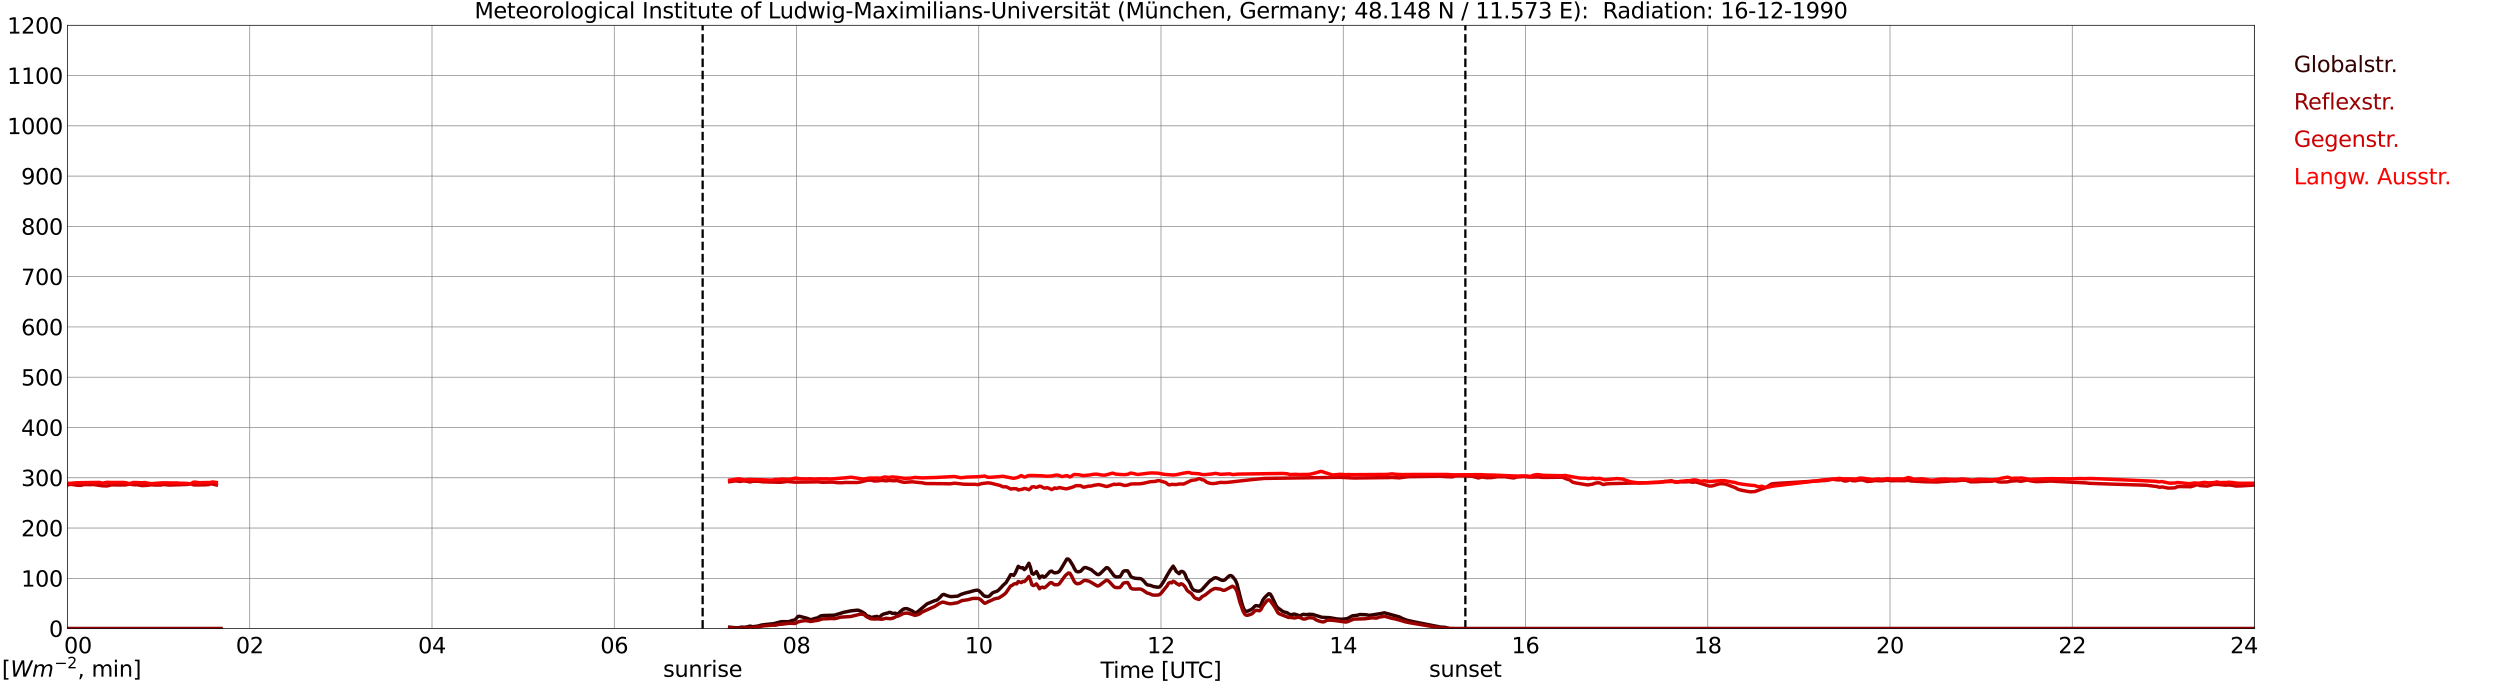 <?xml version="1.0" encoding="utf-8" standalone="no"?>
<!DOCTYPE svg PUBLIC "-//W3C//DTD SVG 1.1//EN"
  "http://www.w3.org/Graphics/SVG/1.1/DTD/svg11.dtd">
<svg xmlns:xlink="http://www.w3.org/1999/xlink" width="1085.4pt" height="296.64pt" viewBox="0 0 1085.4 296.64" xmlns="http://www.w3.org/2000/svg" version="1.1">
 <defs>
  <style type="text/css">*{stroke-linejoin: round; stroke-linecap: butt}</style>
 </defs>
 <g id="figure_1">
  <g id="patch_1">
   <path d="M 0 296.64 
L 1085.4 296.64 
L 1085.4 0 
L 0 0 
z
" style="fill: #ffffff"/>
  </g>
  <g id="axes_1">
   <g id="patch_2">
    <path d="M 29.306 272.909 
L 978.814 272.909 
L 978.814 10.976 
L 29.306 10.976 
z
" style="fill: #ffffff"/>
   </g>
   <g id="patch_3">
    <path d="M 978.814 272.909 
L 978.814 272.909 
L 978.814 10.976 
L 978.814 10.976 
z
" clip-path="url(#p585cf9483c)" style="fill: #d3d3d3; opacity: 0.25; stroke: #d3d3d3; stroke-linejoin: miter"/>
   </g>
   <g id="matplotlib.axis_1">
    <g id="xtick_1">
     <g id="line2d_1">
      <path d="M 29.306 272.909 
L 29.306 10.976 
" clip-path="url(#p585cf9483c)" style="fill: none; stroke: #808080; stroke-width: 0.3; stroke-linecap: square"/>
     </g>
     <g id="line2d_2"/>
     <g id="text_1">
      <!--    00 -->
      <g transform="translate(18.733 283.627) scale(0.095 -0.095)">
       <defs>
        <path id="DejaVuSans-20" transform="scale(0.016)"/>
        <path id="DejaVuSans-30" d="M 2034 4250 
Q 1547 4250 1301 3770 
Q 1056 3291 1056 2328 
Q 1056 1369 1301 889 
Q 1547 409 2034 409 
Q 2525 409 2770 889 
Q 3016 1369 3016 2328 
Q 3016 3291 2770 3770 
Q 2525 4250 2034 4250 
z
M 2034 4750 
Q 2819 4750 3233 4129 
Q 3647 3509 3647 2328 
Q 3647 1150 3233 529 
Q 2819 -91 2034 -91 
Q 1250 -91 836 529 
Q 422 1150 422 2328 
Q 422 3509 836 4129 
Q 1250 4750 2034 4750 
z
" transform="scale(0.016)"/>
       </defs>
       <use xlink:href="#DejaVuSans-20"/>
       <use xlink:href="#DejaVuSans-20" transform="translate(31.787 0)"/>
       <use xlink:href="#DejaVuSans-20" transform="translate(63.574 0)"/>
       <use xlink:href="#DejaVuSans-30" transform="translate(95.361 0)"/>
       <use xlink:href="#DejaVuSans-30" transform="translate(158.984 0)"/>
      </g>
     </g>
    </g>
    <g id="xtick_2">
     <g id="line2d_3">
      <path d="M 108.431 272.909 
L 108.431 10.976 
" clip-path="url(#p585cf9483c)" style="fill: none; stroke: #808080; stroke-width: 0.3; stroke-linecap: square"/>
     </g>
     <g id="line2d_4"/>
     <g id="text_2">
      <!-- 02 -->
      <g transform="translate(102.387 283.627) scale(0.095 -0.095)">
       <defs>
        <path id="DejaVuSans-32" d="M 1228 531 
L 3431 531 
L 3431 0 
L 469 0 
L 469 531 
Q 828 903 1448 1529 
Q 2069 2156 2228 2338 
Q 2531 2678 2651 2914 
Q 2772 3150 2772 3378 
Q 2772 3750 2511 3984 
Q 2250 4219 1831 4219 
Q 1534 4219 1204 4116 
Q 875 4013 500 3803 
L 500 4441 
Q 881 4594 1212 4672 
Q 1544 4750 1819 4750 
Q 2544 4750 2975 4387 
Q 3406 4025 3406 3419 
Q 3406 3131 3298 2873 
Q 3191 2616 2906 2266 
Q 2828 2175 2409 1742 
Q 1991 1309 1228 531 
z
" transform="scale(0.016)"/>
       </defs>
       <use xlink:href="#DejaVuSans-30"/>
       <use xlink:href="#DejaVuSans-32" transform="translate(63.623 0)"/>
      </g>
     </g>
    </g>
    <g id="xtick_3">
     <g id="line2d_5">
      <path d="M 187.557 272.909 
L 187.557 10.976 
" clip-path="url(#p585cf9483c)" style="fill: none; stroke: #808080; stroke-width: 0.3; stroke-linecap: square"/>
     </g>
     <g id="line2d_6"/>
     <g id="text_3">
      <!-- 04 -->
      <g transform="translate(181.513 283.627) scale(0.095 -0.095)">
       <defs>
        <path id="DejaVuSans-34" d="M 2419 4116 
L 825 1625 
L 2419 1625 
L 2419 4116 
z
M 2253 4666 
L 3047 4666 
L 3047 1625 
L 3713 1625 
L 3713 1100 
L 3047 1100 
L 3047 0 
L 2419 0 
L 2419 1100 
L 313 1100 
L 313 1709 
L 2253 4666 
z
" transform="scale(0.016)"/>
       </defs>
       <use xlink:href="#DejaVuSans-30"/>
       <use xlink:href="#DejaVuSans-34" transform="translate(63.623 0)"/>
      </g>
     </g>
    </g>
    <g id="xtick_4">
     <g id="line2d_7">
      <path d="M 266.683 272.909 
L 266.683 10.976 
" clip-path="url(#p585cf9483c)" style="fill: none; stroke: #808080; stroke-width: 0.3; stroke-linecap: square"/>
     </g>
     <g id="line2d_8"/>
     <g id="text_4">
      <!-- 06 -->
      <g transform="translate(260.638 283.627) scale(0.095 -0.095)">
       <defs>
        <path id="DejaVuSans-36" d="M 2113 2584 
Q 1688 2584 1439 2293 
Q 1191 2003 1191 1497 
Q 1191 994 1439 701 
Q 1688 409 2113 409 
Q 2538 409 2786 701 
Q 3034 994 3034 1497 
Q 3034 2003 2786 2293 
Q 2538 2584 2113 2584 
z
M 3366 4563 
L 3366 3988 
Q 3128 4100 2886 4159 
Q 2644 4219 2406 4219 
Q 1781 4219 1451 3797 
Q 1122 3375 1075 2522 
Q 1259 2794 1537 2939 
Q 1816 3084 2150 3084 
Q 2853 3084 3261 2657 
Q 3669 2231 3669 1497 
Q 3669 778 3244 343 
Q 2819 -91 2113 -91 
Q 1303 -91 875 529 
Q 447 1150 447 2328 
Q 447 3434 972 4092 
Q 1497 4750 2381 4750 
Q 2619 4750 2861 4703 
Q 3103 4656 3366 4563 
z
" transform="scale(0.016)"/>
       </defs>
       <use xlink:href="#DejaVuSans-30"/>
       <use xlink:href="#DejaVuSans-36" transform="translate(63.623 0)"/>
      </g>
     </g>
    </g>
    <g id="xtick_5">
     <g id="line2d_9">
      <path d="M 345.808 272.909 
L 345.808 10.976 
" clip-path="url(#p585cf9483c)" style="fill: none; stroke: #808080; stroke-width: 0.3; stroke-linecap: square"/>
     </g>
     <g id="line2d_10"/>
     <g id="text_5">
      <!-- 08 -->
      <g transform="translate(339.764 283.627) scale(0.095 -0.095)">
       <defs>
        <path id="DejaVuSans-38" d="M 2034 2216 
Q 1584 2216 1326 1975 
Q 1069 1734 1069 1313 
Q 1069 891 1326 650 
Q 1584 409 2034 409 
Q 2484 409 2743 651 
Q 3003 894 3003 1313 
Q 3003 1734 2745 1975 
Q 2488 2216 2034 2216 
z
M 1403 2484 
Q 997 2584 770 2862 
Q 544 3141 544 3541 
Q 544 4100 942 4425 
Q 1341 4750 2034 4750 
Q 2731 4750 3128 4425 
Q 3525 4100 3525 3541 
Q 3525 3141 3298 2862 
Q 3072 2584 2669 2484 
Q 3125 2378 3379 2068 
Q 3634 1759 3634 1313 
Q 3634 634 3220 271 
Q 2806 -91 2034 -91 
Q 1263 -91 848 271 
Q 434 634 434 1313 
Q 434 1759 690 2068 
Q 947 2378 1403 2484 
z
M 1172 3481 
Q 1172 3119 1398 2916 
Q 1625 2713 2034 2713 
Q 2441 2713 2670 2916 
Q 2900 3119 2900 3481 
Q 2900 3844 2670 4047 
Q 2441 4250 2034 4250 
Q 1625 4250 1398 4047 
Q 1172 3844 1172 3481 
z
" transform="scale(0.016)"/>
       </defs>
       <use xlink:href="#DejaVuSans-30"/>
       <use xlink:href="#DejaVuSans-38" transform="translate(63.623 0)"/>
      </g>
     </g>
    </g>
    <g id="xtick_6">
     <g id="line2d_11">
      <path d="M 424.934 272.909 
L 424.934 10.976 
" clip-path="url(#p585cf9483c)" style="fill: none; stroke: #808080; stroke-width: 0.3; stroke-linecap: square"/>
     </g>
     <g id="line2d_12"/>
     <g id="text_6">
      <!-- 10 -->
      <g transform="translate(418.89 283.627) scale(0.095 -0.095)">
       <defs>
        <path id="DejaVuSans-31" d="M 794 531 
L 1825 531 
L 1825 4091 
L 703 3866 
L 703 4441 
L 1819 4666 
L 2450 4666 
L 2450 531 
L 3481 531 
L 3481 0 
L 794 0 
L 794 531 
z
" transform="scale(0.016)"/>
       </defs>
       <use xlink:href="#DejaVuSans-31"/>
       <use xlink:href="#DejaVuSans-30" transform="translate(63.623 0)"/>
      </g>
     </g>
    </g>
    <g id="xtick_7">
     <g id="line2d_13">
      <path d="M 504.06 272.909 
L 504.06 10.976 
" clip-path="url(#p585cf9483c)" style="fill: none; stroke: #808080; stroke-width: 0.3; stroke-linecap: square"/>
     </g>
     <g id="line2d_14"/>
     <g id="text_7">
      <!-- 12 -->
      <g transform="translate(498.015 283.627) scale(0.095 -0.095)">
       <use xlink:href="#DejaVuSans-31"/>
       <use xlink:href="#DejaVuSans-32" transform="translate(63.623 0)"/>
      </g>
     </g>
    </g>
    <g id="xtick_8">
     <g id="line2d_15">
      <path d="M 583.185 272.909 
L 583.185 10.976 
" clip-path="url(#p585cf9483c)" style="fill: none; stroke: #808080; stroke-width: 0.3; stroke-linecap: square"/>
     </g>
     <g id="line2d_16"/>
     <g id="text_8">
      <!-- 14 -->
      <g transform="translate(577.141 283.627) scale(0.095 -0.095)">
       <use xlink:href="#DejaVuSans-31"/>
       <use xlink:href="#DejaVuSans-34" transform="translate(63.623 0)"/>
      </g>
     </g>
    </g>
    <g id="xtick_9">
     <g id="line2d_17">
      <path d="M 662.311 272.909 
L 662.311 10.976 
" clip-path="url(#p585cf9483c)" style="fill: none; stroke: #808080; stroke-width: 0.3; stroke-linecap: square"/>
     </g>
     <g id="line2d_18"/>
     <g id="text_9">
      <!-- 16 -->
      <g transform="translate(656.267 283.627) scale(0.095 -0.095)">
       <use xlink:href="#DejaVuSans-31"/>
       <use xlink:href="#DejaVuSans-36" transform="translate(63.623 0)"/>
      </g>
     </g>
    </g>
    <g id="xtick_10">
     <g id="line2d_19">
      <path d="M 741.437 272.909 
L 741.437 10.976 
" clip-path="url(#p585cf9483c)" style="fill: none; stroke: #808080; stroke-width: 0.3; stroke-linecap: square"/>
     </g>
     <g id="line2d_20"/>
     <g id="text_10">
      <!-- 18 -->
      <g transform="translate(735.392 283.627) scale(0.095 -0.095)">
       <use xlink:href="#DejaVuSans-31"/>
       <use xlink:href="#DejaVuSans-38" transform="translate(63.623 0)"/>
      </g>
     </g>
    </g>
    <g id="xtick_11">
     <g id="line2d_21">
      <path d="M 820.562 272.909 
L 820.562 10.976 
" clip-path="url(#p585cf9483c)" style="fill: none; stroke: #808080; stroke-width: 0.3; stroke-linecap: square"/>
     </g>
     <g id="line2d_22"/>
     <g id="text_11">
      <!-- 20 -->
      <g transform="translate(814.518 283.627) scale(0.095 -0.095)">
       <use xlink:href="#DejaVuSans-32"/>
       <use xlink:href="#DejaVuSans-30" transform="translate(63.623 0)"/>
      </g>
     </g>
    </g>
    <g id="xtick_12">
     <g id="line2d_23">
      <path d="M 899.688 272.909 
L 899.688 10.976 
" clip-path="url(#p585cf9483c)" style="fill: none; stroke: #808080; stroke-width: 0.3; stroke-linecap: square"/>
     </g>
     <g id="line2d_24"/>
     <g id="text_12">
      <!-- 22 -->
      <g transform="translate(893.644 283.627) scale(0.095 -0.095)">
       <use xlink:href="#DejaVuSans-32"/>
       <use xlink:href="#DejaVuSans-32" transform="translate(63.623 0)"/>
      </g>
     </g>
    </g>
    <g id="xtick_13">
     <g id="line2d_25">
      <path d="M 978.814 272.909 
L 978.814 10.976 
" clip-path="url(#p585cf9483c)" style="fill: none; stroke: #808080; stroke-width: 0.3; stroke-linecap: square"/>
     </g>
     <g id="line2d_26"/>
     <g id="text_13">
      <!-- 24    -->
      <g transform="translate(968.241 283.627) scale(0.095 -0.095)">
       <use xlink:href="#DejaVuSans-32"/>
       <use xlink:href="#DejaVuSans-34" transform="translate(63.623 0)"/>
       <use xlink:href="#DejaVuSans-20" transform="translate(127.246 0)"/>
       <use xlink:href="#DejaVuSans-20" transform="translate(159.033 0)"/>
       <use xlink:href="#DejaVuSans-20" transform="translate(190.82 0)"/>
      </g>
     </g>
    </g>
    <g id="text_14">
     <!-- Time [UTC] -->
     <g transform="translate(477.806 294.322) scale(0.095 -0.095)">
      <defs>
       <path id="DejaVuSans-54" d="M -19 4666 
L 3928 4666 
L 3928 4134 
L 2272 4134 
L 2272 0 
L 1638 0 
L 1638 4134 
L -19 4134 
L -19 4666 
z
" transform="scale(0.016)"/>
       <path id="DejaVuSans-69" d="M 603 3500 
L 1178 3500 
L 1178 0 
L 603 0 
L 603 3500 
z
M 603 4863 
L 1178 4863 
L 1178 4134 
L 603 4134 
L 603 4863 
z
" transform="scale(0.016)"/>
       <path id="DejaVuSans-6d" d="M 3328 2828 
Q 3544 3216 3844 3400 
Q 4144 3584 4550 3584 
Q 5097 3584 5394 3201 
Q 5691 2819 5691 2113 
L 5691 0 
L 5113 0 
L 5113 2094 
Q 5113 2597 4934 2840 
Q 4756 3084 4391 3084 
Q 3944 3084 3684 2787 
Q 3425 2491 3425 1978 
L 3425 0 
L 2847 0 
L 2847 2094 
Q 2847 2600 2669 2842 
Q 2491 3084 2119 3084 
Q 1678 3084 1418 2786 
Q 1159 2488 1159 1978 
L 1159 0 
L 581 0 
L 581 3500 
L 1159 3500 
L 1159 2956 
Q 1356 3278 1631 3431 
Q 1906 3584 2284 3584 
Q 2666 3584 2933 3390 
Q 3200 3197 3328 2828 
z
" transform="scale(0.016)"/>
       <path id="DejaVuSans-65" d="M 3597 1894 
L 3597 1613 
L 953 1613 
Q 991 1019 1311 708 
Q 1631 397 2203 397 
Q 2534 397 2845 478 
Q 3156 559 3463 722 
L 3463 178 
Q 3153 47 2828 -22 
Q 2503 -91 2169 -91 
Q 1331 -91 842 396 
Q 353 884 353 1716 
Q 353 2575 817 3079 
Q 1281 3584 2069 3584 
Q 2775 3584 3186 3129 
Q 3597 2675 3597 1894 
z
M 3022 2063 
Q 3016 2534 2758 2815 
Q 2500 3097 2075 3097 
Q 1594 3097 1305 2825 
Q 1016 2553 972 2059 
L 3022 2063 
z
" transform="scale(0.016)"/>
       <path id="DejaVuSans-5b" d="M 550 4863 
L 1875 4863 
L 1875 4416 
L 1125 4416 
L 1125 -397 
L 1875 -397 
L 1875 -844 
L 550 -844 
L 550 4863 
z
" transform="scale(0.016)"/>
       <path id="DejaVuSans-55" d="M 556 4666 
L 1191 4666 
L 1191 1831 
Q 1191 1081 1462 751 
Q 1734 422 2344 422 
Q 2950 422 3222 751 
Q 3494 1081 3494 1831 
L 3494 4666 
L 4128 4666 
L 4128 1753 
Q 4128 841 3676 375 
Q 3225 -91 2344 -91 
Q 1459 -91 1007 375 
Q 556 841 556 1753 
L 556 4666 
z
" transform="scale(0.016)"/>
       <path id="DejaVuSans-43" d="M 4122 4306 
L 4122 3641 
Q 3803 3938 3442 4084 
Q 3081 4231 2675 4231 
Q 1875 4231 1450 3742 
Q 1025 3253 1025 2328 
Q 1025 1406 1450 917 
Q 1875 428 2675 428 
Q 3081 428 3442 575 
Q 3803 722 4122 1019 
L 4122 359 
Q 3791 134 3420 21 
Q 3050 -91 2638 -91 
Q 1578 -91 968 557 
Q 359 1206 359 2328 
Q 359 3453 968 4101 
Q 1578 4750 2638 4750 
Q 3056 4750 3426 4639 
Q 3797 4528 4122 4306 
z
" transform="scale(0.016)"/>
       <path id="DejaVuSans-5d" d="M 1947 4863 
L 1947 -844 
L 622 -844 
L 622 -397 
L 1369 -397 
L 1369 4416 
L 622 4416 
L 622 4863 
L 1947 4863 
z
" transform="scale(0.016)"/>
      </defs>
      <use xlink:href="#DejaVuSans-54"/>
      <use xlink:href="#DejaVuSans-69" transform="translate(57.959 0)"/>
      <use xlink:href="#DejaVuSans-6d" transform="translate(85.742 0)"/>
      <use xlink:href="#DejaVuSans-65" transform="translate(183.154 0)"/>
      <use xlink:href="#DejaVuSans-20" transform="translate(244.678 0)"/>
      <use xlink:href="#DejaVuSans-5b" transform="translate(276.465 0)"/>
      <use xlink:href="#DejaVuSans-55" transform="translate(315.479 0)"/>
      <use xlink:href="#DejaVuSans-54" transform="translate(388.672 0)"/>
      <use xlink:href="#DejaVuSans-43" transform="translate(443.881 0)"/>
      <use xlink:href="#DejaVuSans-5d" transform="translate(513.705 0)"/>
     </g>
    </g>
   </g>
   <g id="matplotlib.axis_2">
    <g id="ytick_1">
     <g id="line2d_27">
      <path d="M 29.306 272.909 
L 978.814 272.909 
" clip-path="url(#p585cf9483c)" style="fill: none; stroke: #808080; stroke-width: 0.3; stroke-linecap: square"/>
     </g>
     <g id="line2d_28"/>
     <g id="text_15">
      <!-- 0 -->
      <g transform="translate(21.261 276.518) scale(0.095 -0.095)">
       <use xlink:href="#DejaVuSans-30"/>
      </g>
     </g>
    </g>
    <g id="ytick_2">
     <g id="line2d_29">
      <path d="M 29.306 251.081 
L 978.814 251.081 
" clip-path="url(#p585cf9483c)" style="fill: none; stroke: #808080; stroke-width: 0.3; stroke-linecap: square"/>
     </g>
     <g id="line2d_30"/>
     <g id="text_16">
      <!-- 100 -->
      <g transform="translate(9.173 254.69) scale(0.095 -0.095)">
       <use xlink:href="#DejaVuSans-31"/>
       <use xlink:href="#DejaVuSans-30" transform="translate(63.623 0)"/>
       <use xlink:href="#DejaVuSans-30" transform="translate(127.246 0)"/>
      </g>
     </g>
    </g>
    <g id="ytick_3">
     <g id="line2d_31">
      <path d="M 29.306 229.253 
L 978.814 229.253 
" clip-path="url(#p585cf9483c)" style="fill: none; stroke: #808080; stroke-width: 0.3; stroke-linecap: square"/>
     </g>
     <g id="line2d_32"/>
     <g id="text_17">
      <!-- 200 -->
      <g transform="translate(9.173 232.863) scale(0.095 -0.095)">
       <use xlink:href="#DejaVuSans-32"/>
       <use xlink:href="#DejaVuSans-30" transform="translate(63.623 0)"/>
       <use xlink:href="#DejaVuSans-30" transform="translate(127.246 0)"/>
      </g>
     </g>
    </g>
    <g id="ytick_4">
     <g id="line2d_33">
      <path d="M 29.306 207.426 
L 978.814 207.426 
" clip-path="url(#p585cf9483c)" style="fill: none; stroke: #808080; stroke-width: 0.3; stroke-linecap: square"/>
     </g>
     <g id="line2d_34"/>
     <g id="text_18">
      <!-- 300 -->
      <g transform="translate(9.173 211.035) scale(0.095 -0.095)">
       <defs>
        <path id="DejaVuSans-33" d="M 2597 2516 
Q 3050 2419 3304 2112 
Q 3559 1806 3559 1356 
Q 3559 666 3084 287 
Q 2609 -91 1734 -91 
Q 1441 -91 1130 -33 
Q 819 25 488 141 
L 488 750 
Q 750 597 1062 519 
Q 1375 441 1716 441 
Q 2309 441 2620 675 
Q 2931 909 2931 1356 
Q 2931 1769 2642 2001 
Q 2353 2234 1838 2234 
L 1294 2234 
L 1294 2753 
L 1863 2753 
Q 2328 2753 2575 2939 
Q 2822 3125 2822 3475 
Q 2822 3834 2567 4026 
Q 2313 4219 1838 4219 
Q 1578 4219 1281 4162 
Q 984 4106 628 3988 
L 628 4550 
Q 988 4650 1302 4700 
Q 1616 4750 1894 4750 
Q 2613 4750 3031 4423 
Q 3450 4097 3450 3541 
Q 3450 3153 3228 2886 
Q 3006 2619 2597 2516 
z
" transform="scale(0.016)"/>
       </defs>
       <use xlink:href="#DejaVuSans-33"/>
       <use xlink:href="#DejaVuSans-30" transform="translate(63.623 0)"/>
       <use xlink:href="#DejaVuSans-30" transform="translate(127.246 0)"/>
      </g>
     </g>
    </g>
    <g id="ytick_5">
     <g id="line2d_35">
      <path d="M 29.306 185.598 
L 978.814 185.598 
" clip-path="url(#p585cf9483c)" style="fill: none; stroke: #808080; stroke-width: 0.3; stroke-linecap: square"/>
     </g>
     <g id="line2d_36"/>
     <g id="text_19">
      <!-- 400 -->
      <g transform="translate(9.173 189.207) scale(0.095 -0.095)">
       <use xlink:href="#DejaVuSans-34"/>
       <use xlink:href="#DejaVuSans-30" transform="translate(63.623 0)"/>
       <use xlink:href="#DejaVuSans-30" transform="translate(127.246 0)"/>
      </g>
     </g>
    </g>
    <g id="ytick_6">
     <g id="line2d_37">
      <path d="M 29.306 163.77 
L 978.814 163.77 
" clip-path="url(#p585cf9483c)" style="fill: none; stroke: #808080; stroke-width: 0.3; stroke-linecap: square"/>
     </g>
     <g id="line2d_38"/>
     <g id="text_20">
      <!-- 500 -->
      <g transform="translate(9.173 167.379) scale(0.095 -0.095)">
       <defs>
        <path id="DejaVuSans-35" d="M 691 4666 
L 3169 4666 
L 3169 4134 
L 1269 4134 
L 1269 2991 
Q 1406 3038 1543 3061 
Q 1681 3084 1819 3084 
Q 2600 3084 3056 2656 
Q 3513 2228 3513 1497 
Q 3513 744 3044 326 
Q 2575 -91 1722 -91 
Q 1428 -91 1123 -41 
Q 819 9 494 109 
L 494 744 
Q 775 591 1075 516 
Q 1375 441 1709 441 
Q 2250 441 2565 725 
Q 2881 1009 2881 1497 
Q 2881 1984 2565 2268 
Q 2250 2553 1709 2553 
Q 1456 2553 1204 2497 
Q 953 2441 691 2322 
L 691 4666 
z
" transform="scale(0.016)"/>
       </defs>
       <use xlink:href="#DejaVuSans-35"/>
       <use xlink:href="#DejaVuSans-30" transform="translate(63.623 0)"/>
       <use xlink:href="#DejaVuSans-30" transform="translate(127.246 0)"/>
      </g>
     </g>
    </g>
    <g id="ytick_7">
     <g id="line2d_39">
      <path d="M 29.306 141.942 
L 978.814 141.942 
" clip-path="url(#p585cf9483c)" style="fill: none; stroke: #808080; stroke-width: 0.3; stroke-linecap: square"/>
     </g>
     <g id="line2d_40"/>
     <g id="text_21">
      <!-- 600 -->
      <g transform="translate(9.173 145.551) scale(0.095 -0.095)">
       <use xlink:href="#DejaVuSans-36"/>
       <use xlink:href="#DejaVuSans-30" transform="translate(63.623 0)"/>
       <use xlink:href="#DejaVuSans-30" transform="translate(127.246 0)"/>
      </g>
     </g>
    </g>
    <g id="ytick_8">
     <g id="line2d_41">
      <path d="M 29.306 120.114 
L 978.814 120.114 
" clip-path="url(#p585cf9483c)" style="fill: none; stroke: #808080; stroke-width: 0.3; stroke-linecap: square"/>
     </g>
     <g id="line2d_42"/>
     <g id="text_22">
      <!-- 700 -->
      <g transform="translate(9.173 123.724) scale(0.095 -0.095)">
       <defs>
        <path id="DejaVuSans-37" d="M 525 4666 
L 3525 4666 
L 3525 4397 
L 1831 0 
L 1172 0 
L 2766 4134 
L 525 4134 
L 525 4666 
z
" transform="scale(0.016)"/>
       </defs>
       <use xlink:href="#DejaVuSans-37"/>
       <use xlink:href="#DejaVuSans-30" transform="translate(63.623 0)"/>
       <use xlink:href="#DejaVuSans-30" transform="translate(127.246 0)"/>
      </g>
     </g>
    </g>
    <g id="ytick_9">
     <g id="line2d_43">
      <path d="M 29.306 98.287 
L 978.814 98.287 
" clip-path="url(#p585cf9483c)" style="fill: none; stroke: #808080; stroke-width: 0.3; stroke-linecap: square"/>
     </g>
     <g id="line2d_44"/>
     <g id="text_23">
      <!-- 800 -->
      <g transform="translate(9.173 101.896) scale(0.095 -0.095)">
       <use xlink:href="#DejaVuSans-38"/>
       <use xlink:href="#DejaVuSans-30" transform="translate(63.623 0)"/>
       <use xlink:href="#DejaVuSans-30" transform="translate(127.246 0)"/>
      </g>
     </g>
    </g>
    <g id="ytick_10">
     <g id="line2d_45">
      <path d="M 29.306 76.459 
L 978.814 76.459 
" clip-path="url(#p585cf9483c)" style="fill: none; stroke: #808080; stroke-width: 0.3; stroke-linecap: square"/>
     </g>
     <g id="line2d_46"/>
     <g id="text_24">
      <!-- 900 -->
      <g transform="translate(9.173 80.068) scale(0.095 -0.095)">
       <defs>
        <path id="DejaVuSans-39" d="M 703 97 
L 703 672 
Q 941 559 1184 500 
Q 1428 441 1663 441 
Q 2288 441 2617 861 
Q 2947 1281 2994 2138 
Q 2813 1869 2534 1725 
Q 2256 1581 1919 1581 
Q 1219 1581 811 2004 
Q 403 2428 403 3163 
Q 403 3881 828 4315 
Q 1253 4750 1959 4750 
Q 2769 4750 3195 4129 
Q 3622 3509 3622 2328 
Q 3622 1225 3098 567 
Q 2575 -91 1691 -91 
Q 1453 -91 1209 -44 
Q 966 3 703 97 
z
M 1959 2075 
Q 2384 2075 2632 2365 
Q 2881 2656 2881 3163 
Q 2881 3666 2632 3958 
Q 2384 4250 1959 4250 
Q 1534 4250 1286 3958 
Q 1038 3666 1038 3163 
Q 1038 2656 1286 2365 
Q 1534 2075 1959 2075 
z
" transform="scale(0.016)"/>
       </defs>
       <use xlink:href="#DejaVuSans-39"/>
       <use xlink:href="#DejaVuSans-30" transform="translate(63.623 0)"/>
       <use xlink:href="#DejaVuSans-30" transform="translate(127.246 0)"/>
      </g>
     </g>
    </g>
    <g id="ytick_11">
     <g id="line2d_47">
      <path d="M 29.306 54.631 
L 978.814 54.631 
" clip-path="url(#p585cf9483c)" style="fill: none; stroke: #808080; stroke-width: 0.3; stroke-linecap: square"/>
     </g>
     <g id="line2d_48"/>
     <g id="text_25">
      <!-- 1000 -->
      <g transform="translate(3.128 58.24) scale(0.095 -0.095)">
       <use xlink:href="#DejaVuSans-31"/>
       <use xlink:href="#DejaVuSans-30" transform="translate(63.623 0)"/>
       <use xlink:href="#DejaVuSans-30" transform="translate(127.246 0)"/>
       <use xlink:href="#DejaVuSans-30" transform="translate(190.869 0)"/>
      </g>
     </g>
    </g>
    <g id="ytick_12">
     <g id="line2d_49">
      <path d="M 29.306 32.803 
L 978.814 32.803 
" clip-path="url(#p585cf9483c)" style="fill: none; stroke: #808080; stroke-width: 0.3; stroke-linecap: square"/>
     </g>
     <g id="line2d_50"/>
     <g id="text_26">
      <!-- 1100 -->
      <g transform="translate(3.128 36.413) scale(0.095 -0.095)">
       <use xlink:href="#DejaVuSans-31"/>
       <use xlink:href="#DejaVuSans-31" transform="translate(63.623 0)"/>
       <use xlink:href="#DejaVuSans-30" transform="translate(127.246 0)"/>
       <use xlink:href="#DejaVuSans-30" transform="translate(190.869 0)"/>
      </g>
     </g>
    </g>
    <g id="ytick_13">
     <g id="line2d_51">
      <path d="M 29.306 10.976 
L 978.814 10.976 
" clip-path="url(#p585cf9483c)" style="fill: none; stroke: #808080; stroke-width: 0.3; stroke-linecap: square"/>
     </g>
     <g id="line2d_52"/>
     <g id="text_27">
      <!-- 1200 -->
      <g transform="translate(3.128 14.585) scale(0.095 -0.095)">
       <use xlink:href="#DejaVuSans-31"/>
       <use xlink:href="#DejaVuSans-32" transform="translate(63.623 0)"/>
       <use xlink:href="#DejaVuSans-30" transform="translate(127.246 0)"/>
       <use xlink:href="#DejaVuSans-30" transform="translate(190.869 0)"/>
      </g>
     </g>
    </g>
   </g>
   <g id="line2d_53">
    <path d="M 305.059 272.909 
L 305.059 10.976 
" clip-path="url(#p585cf9483c)" style="fill: none; stroke-dasharray: 3.7,1.6; stroke-dashoffset: 0; stroke: #000000"/>
   </g>
   <g id="line2d_54">
    <path d="M 636.2 272.909 
L 636.2 10.976 
" clip-path="url(#p585cf9483c)" style="fill: none; stroke-dasharray: 3.7,1.6; stroke-dashoffset: 0; stroke: #000000"/>
   </g>
   <g id="line2d_55">
    <path d="M 29.306 272.909 
L 95.903 272.909 
M 316.796 272.289 
L 318.774 272.503 
L 320.752 272.542 
L 321.411 272.346 
L 322.071 272.271 
L 323.39 272.33 
L 324.708 272.11 
L 325.368 271.865 
L 326.027 271.894 
L 326.686 272.106 
L 328.665 271.861 
L 329.324 271.752 
L 330.643 271.357 
L 332.621 271.104 
L 335.918 270.767 
L 339.215 269.886 
L 342.512 269.89 
L 343.83 269.405 
L 345.149 269.124 
L 346.468 267.646 
L 347.127 267.568 
L 350.424 268.445 
L 351.743 268.958 
L 352.402 268.949 
L 353.721 268.528 
L 355.04 268.211 
L 356.359 267.391 
L 357.677 267.22 
L 362.293 267.083 
L 366.249 265.854 
L 369.546 265.188 
L 372.184 264.907 
L 372.843 264.985 
L 374.162 265.586 
L 375.481 266.408 
L 376.14 267.159 
L 376.799 267.535 
L 377.459 267.631 
L 378.118 268.087 
L 380.096 267.703 
L 380.756 267.605 
L 381.415 267.954 
L 382.074 267.755 
L 382.734 267.087 
L 383.393 266.679 
L 384.712 266.286 
L 385.371 266.188 
L 386.031 265.865 
L 386.69 265.913 
L 387.349 266.291 
L 388.009 266.304 
L 388.668 266.192 
L 389.328 266.535 
L 389.987 266.494 
L 390.646 265.723 
L 391.965 264.608 
L 392.624 264.313 
L 393.284 264.23 
L 393.943 264.3 
L 395.921 265.153 
L 397.24 266.088 
L 397.899 265.893 
L 398.559 265.487 
L 402.515 262.159 
L 405.812 260.79 
L 406.471 260.646 
L 407.131 260.303 
L 408.45 258.989 
L 409.109 258.258 
L 409.768 258.059 
L 411.087 258.572 
L 412.406 258.963 
L 413.065 259.026 
L 415.703 258.823 
L 416.362 258.544 
L 417.022 258.14 
L 419 257.474 
L 420.978 256.99 
L 422.956 256.414 
L 424.275 256.219 
L 424.934 256.4 
L 426.253 257.632 
L 426.912 258.411 
L 427.572 258.858 
L 428.89 259.029 
L 429.55 258.775 
L 430.869 257.455 
L 431.528 257.123 
L 432.847 256.682 
L 433.506 256.241 
L 434.825 254.87 
L 435.484 254.126 
L 436.803 252.93 
L 438.122 250.712 
L 438.781 249.494 
L 439.44 249.52 
L 440.1 249.83 
L 440.759 248.846 
L 442.078 245.869 
L 442.737 246.329 
L 443.397 246.561 
L 444.056 246.467 
L 444.716 247.292 
L 445.375 246.735 
L 446.694 244.544 
L 447.353 246.209 
L 448.012 248.957 
L 448.672 249.309 
L 449.331 248.859 
L 449.991 248.143 
L 450.65 249.422 
L 451.309 250.996 
L 451.969 250.214 
L 452.628 250.062 
L 453.287 250.618 
L 453.947 250.258 
L 455.925 248.067 
L 456.584 247.947 
L 457.244 248.451 
L 457.903 248.732 
L 459.222 248.521 
L 459.881 248.067 
L 460.541 247.154 
L 463.178 242.706 
L 463.838 242.738 
L 464.497 243.382 
L 465.816 245.53 
L 466.475 246.884 
L 467.134 247.94 
L 467.794 248.252 
L 468.453 248.211 
L 469.113 248.051 
L 469.772 247.414 
L 470.431 246.611 
L 471.091 246.373 
L 471.75 246.512 
L 473.728 247.292 
L 475.047 248.414 
L 476.366 249.389 
L 477.025 249.477 
L 477.685 249.029 
L 480.322 246.454 
L 480.981 246.539 
L 481.641 247.22 
L 483.619 249.891 
L 484.278 250.35 
L 484.938 250.457 
L 486.256 250.396 
L 486.916 249.407 
L 487.575 248.165 
L 488.235 247.82 
L 489.553 247.829 
L 490.213 248.846 
L 490.872 250.182 
L 491.532 250.688 
L 492.85 251.059 
L 494.169 251.181 
L 494.828 251.162 
L 495.488 251.341 
L 496.147 251.852 
L 496.807 252.519 
L 497.466 253.373 
L 498.125 253.921 
L 499.444 254.154 
L 500.763 254.648 
L 502.741 254.969 
L 503.4 254.838 
L 504.06 254.226 
L 505.379 252.199 
L 506.697 249.828 
L 508.016 247.604 
L 509.335 245.799 
L 509.994 246.798 
L 510.654 248.06 
L 511.972 249.071 
L 512.632 248.143 
L 513.291 248.075 
L 513.95 248.494 
L 514.61 249.566 
L 515.269 251.304 
L 515.929 252.089 
L 516.588 253.242 
L 517.247 254.864 
L 517.907 255.903 
L 518.566 256.326 
L 519.885 256.66 
L 520.544 256.656 
L 521.204 256.438 
L 521.863 255.955 
L 523.841 253.74 
L 525.16 252.325 
L 526.479 251.376 
L 527.138 250.961 
L 527.797 250.808 
L 528.457 251 
L 530.435 251.93 
L 531.094 251.987 
L 531.754 251.777 
L 533.732 249.963 
L 534.391 249.87 
L 535.051 250.252 
L 536.369 251.921 
L 537.029 253.445 
L 539.007 261.31 
L 539.666 263.492 
L 540.326 264.983 
L 540.985 265.433 
L 541.644 265.352 
L 542.963 264.756 
L 543.623 264.405 
L 544.941 263.03 
L 545.601 262.942 
L 546.919 263.211 
L 547.579 262.228 
L 548.238 260.596 
L 548.898 259.648 
L 550.216 258.282 
L 550.876 257.741 
L 551.535 257.957 
L 552.195 259.072 
L 554.173 263.193 
L 554.832 263.911 
L 556.81 265.374 
L 557.47 265.688 
L 558.788 266.002 
L 560.107 266.88 
L 560.766 266.852 
L 561.426 266.67 
L 562.085 266.609 
L 564.063 267.299 
L 564.723 267.277 
L 565.382 266.836 
L 566.042 266.703 
L 566.701 266.876 
L 568.679 266.694 
L 569.998 266.786 
L 573.954 268.013 
L 577.251 268.161 
L 580.548 268.729 
L 582.526 268.853 
L 584.504 268.644 
L 585.164 268.469 
L 587.142 267.367 
L 589.12 267.153 
L 590.439 266.797 
L 593.076 266.893 
L 594.395 267.155 
L 595.714 266.978 
L 599.67 266.35 
L 600.989 266.033 
L 602.307 266.393 
L 607.582 267.86 
L 608.901 268.552 
L 610.879 269.301 
L 614.176 270.025 
L 625.386 272.239 
L 627.364 272.359 
L 629.342 272.87 
L 632.639 272.909 
L 978.154 272.909 
L 978.154 272.909 
" clip-path="url(#p585cf9483c)" style="fill: none; stroke: #330000; stroke-width: 1.5; stroke-linecap: square"/>
   </g>
   <g id="line2d_56">
    <path d="M 29.306 272.909 
L 95.903 272.909 
M 316.796 272.575 
L 320.093 272.773 
L 322.73 272.643 
L 323.39 272.455 
L 325.368 272.586 
L 327.346 272.359 
L 329.324 272.18 
L 331.302 271.739 
L 335.258 271.44 
L 336.577 271.455 
L 338.555 271.014 
L 339.215 271.032 
L 341.852 270.706 
L 343.171 270.591 
L 345.149 270.685 
L 345.808 270.416 
L 346.468 270.004 
L 347.787 269.698 
L 349.765 269.416 
L 351.083 269.648 
L 351.743 269.807 
L 352.402 269.783 
L 353.721 269.506 
L 355.04 269.338 
L 357.018 268.711 
L 360.974 268.541 
L 362.293 268.598 
L 363.612 268.308 
L 364.93 267.941 
L 367.568 267.779 
L 369.546 267.633 
L 373.502 266.649 
L 374.821 266.694 
L 375.481 267.098 
L 376.14 267.727 
L 377.459 268.377 
L 378.118 268.668 
L 380.096 268.779 
L 380.756 268.659 
L 382.074 268.772 
L 382.734 268.871 
L 384.712 268.443 
L 386.69 268.626 
L 388.009 268.253 
L 389.328 267.539 
L 389.987 267.437 
L 391.306 266.821 
L 391.965 266.461 
L 392.624 266.26 
L 393.943 266.168 
L 395.262 266.509 
L 397.24 267.162 
L 398.559 266.847 
L 399.218 266.524 
L 400.537 265.647 
L 405.812 263.283 
L 407.79 262.019 
L 409.109 261.432 
L 409.768 261.451 
L 411.087 261.873 
L 412.406 262.139 
L 413.065 262.117 
L 415.043 261.777 
L 415.703 261.685 
L 417.681 260.738 
L 420.318 260.373 
L 422.297 259.823 
L 424.275 259.79 
L 424.934 259.88 
L 425.593 260.251 
L 426.253 260.79 
L 426.912 261.491 
L 427.572 261.932 
L 428.231 261.694 
L 428.89 261.279 
L 430.209 260.733 
L 431.528 260.096 
L 432.187 259.884 
L 433.506 259.666 
L 434.825 258.871 
L 436.144 257.944 
L 436.803 257.278 
L 438.781 254.399 
L 439.44 254.161 
L 440.1 253.624 
L 440.759 253.355 
L 441.419 253.508 
L 442.078 252.441 
L 443.397 252.943 
L 444.056 252.43 
L 444.716 252.509 
L 445.375 251.935 
L 446.694 250.28 
L 447.353 251.649 
L 448.012 253.873 
L 448.672 254.233 
L 449.331 253.973 
L 449.991 253.508 
L 450.65 254.471 
L 451.309 255.632 
L 451.969 255.078 
L 452.628 254.903 
L 453.287 255.206 
L 453.947 254.877 
L 455.925 253.028 
L 456.584 252.949 
L 457.244 253.486 
L 457.903 253.868 
L 459.222 253.875 
L 459.881 253.497 
L 462.519 249.896 
L 463.838 248.787 
L 464.497 248.857 
L 465.156 249.939 
L 466.475 252.557 
L 467.134 253.238 
L 467.794 253.458 
L 468.453 253.345 
L 469.113 253.118 
L 470.431 252.166 
L 471.091 251.963 
L 472.409 252.22 
L 473.069 252.441 
L 476.366 254.399 
L 477.025 254.355 
L 479.003 252.86 
L 480.322 251.928 
L 480.981 252.017 
L 481.641 252.583 
L 483.619 254.739 
L 484.278 255.071 
L 485.597 255.113 
L 486.256 255.06 
L 486.916 254.294 
L 487.575 253.318 
L 488.235 253.006 
L 489.553 252.904 
L 490.213 253.916 
L 490.872 255.25 
L 491.532 255.663 
L 492.85 255.778 
L 494.828 255.702 
L 495.488 255.829 
L 496.147 256.176 
L 498.125 257.522 
L 498.785 257.638 
L 500.103 258.206 
L 500.763 258.374 
L 502.741 258.367 
L 503.4 258.155 
L 504.06 257.608 
L 506.038 255.167 
L 506.697 254.366 
L 507.357 253.179 
L 508.016 252.843 
L 508.675 253.074 
L 509.335 252.341 
L 509.994 252.664 
L 510.654 253.22 
L 511.972 254.019 
L 512.632 253.456 
L 513.291 253.611 
L 513.95 254.13 
L 514.61 254.912 
L 515.269 256.136 
L 515.929 256.796 
L 517.247 257.671 
L 518.566 259.432 
L 519.226 259.838 
L 520.544 260.255 
L 521.204 259.79 
L 521.863 259.044 
L 523.182 258.367 
L 525.819 256.256 
L 527.138 255.602 
L 527.797 255.484 
L 529.116 255.7 
L 529.776 255.754 
L 531.094 256.318 
L 531.754 256.252 
L 535.051 254.515 
L 535.71 254.87 
L 536.369 255.423 
L 537.029 256.776 
L 538.348 261.569 
L 539.666 265.284 
L 540.326 266.553 
L 540.985 267.079 
L 541.644 267.153 
L 542.963 266.718 
L 543.623 266.433 
L 544.941 265.11 
L 545.601 264.99 
L 546.919 265.162 
L 547.579 264.433 
L 548.238 263.13 
L 549.557 261.427 
L 550.216 260.681 
L 550.876 260.415 
L 551.535 260.895 
L 552.854 262.717 
L 553.513 263.732 
L 554.832 266.055 
L 555.491 266.526 
L 559.448 268.087 
L 560.107 268.043 
L 562.085 268.318 
L 563.404 267.995 
L 564.063 268.026 
L 564.723 268.244 
L 565.382 268.585 
L 566.042 268.796 
L 566.701 268.733 
L 568.02 268.233 
L 569.338 268.238 
L 569.998 268.29 
L 570.657 268.617 
L 571.317 269.087 
L 572.635 269.628 
L 573.954 269.964 
L 574.613 270.012 
L 575.273 269.761 
L 575.932 269.371 
L 577.251 269.22 
L 579.229 269.373 
L 583.845 270.021 
L 584.504 270.049 
L 585.164 269.868 
L 586.482 269.274 
L 587.801 268.799 
L 592.417 268.663 
L 595.054 268.336 
L 595.714 268.246 
L 597.692 268.345 
L 599.011 267.869 
L 600.989 267.618 
L 601.648 267.685 
L 604.286 268.456 
L 605.604 268.687 
L 607.582 269.218 
L 610.22 269.993 
L 612.198 270.403 
L 625.386 272.592 
L 629.342 272.902 
L 646.486 272.909 
L 978.154 272.909 
L 978.154 272.909 
" clip-path="url(#p585cf9483c)" style="fill: none; stroke: #990000; stroke-width: 1.5; stroke-linecap: square"/>
   </g>
   <g id="line2d_57">
    <path d="M 29.306 210.658 
L 29.965 210.324 
L 31.284 210.309 
L 32.603 210.54 
L 33.921 210.728 
L 35.24 210.711 
L 36.559 210.368 
L 39.197 210.427 
L 40.515 210.357 
L 42.493 210.632 
L 44.472 210.914 
L 46.45 210.994 
L 48.428 210.51 
L 52.384 210.571 
L 54.362 210.536 
L 56.34 210.211 
L 58.319 210.475 
L 59.637 210.464 
L 61.615 210.828 
L 63.594 210.746 
L 65.572 210.488 
L 68.209 210.615 
L 68.869 210.532 
L 69.528 210.608 
L 70.187 210.543 
L 70.847 210.34 
L 72.166 210.455 
L 73.484 210.608 
L 76.781 210.488 
L 81.397 210.329 
L 82.716 210.069 
L 83.375 210.23 
L 84.034 210.516 
L 85.353 210.558 
L 86.672 210.523 
L 88.65 210.523 
L 90.628 210.381 
L 91.288 210.156 
L 91.947 210.078 
L 93.925 210.558 
M 316.796 209.135 
L 319.433 208.766 
L 321.411 209.036 
L 322.73 208.777 
L 324.708 209.025 
L 325.368 209.233 
L 326.027 209.194 
L 326.686 208.962 
L 329.324 208.962 
L 331.302 209.196 
L 335.918 209.314 
L 337.896 209.39 
L 339.215 209.362 
L 341.852 209.025 
L 345.149 209.338 
L 352.402 209.237 
L 355.04 209.176 
L 357.018 209.401 
L 360.315 209.309 
L 361.634 209.331 
L 363.612 209.562 
L 365.59 209.576 
L 366.909 209.475 
L 372.184 209.488 
L 373.502 209.283 
L 376.799 208.456 
L 377.459 208.497 
L 378.118 208.412 
L 379.437 208.836 
L 381.415 208.761 
L 382.734 208.545 
L 384.712 208.783 
L 386.031 208.563 
L 388.009 208.761 
L 389.328 208.613 
L 389.987 208.746 
L 390.646 208.993 
L 391.965 209.298 
L 392.624 209.412 
L 395.921 209.176 
L 400.537 209.632 
L 401.856 209.936 
L 409.768 210.006 
L 412.406 210.06 
L 414.384 209.787 
L 416.362 209.986 
L 418.34 210.209 
L 420.318 210.261 
L 423.615 210.283 
L 424.275 210.429 
L 424.934 210.344 
L 426.253 209.947 
L 428.89 209.637 
L 430.209 209.785 
L 434.165 210.767 
L 435.484 211.376 
L 436.803 211.335 
L 438.122 211.942 
L 438.781 212.33 
L 440.1 212.151 
L 441.419 212.239 
L 442.078 212.732 
L 444.056 212.348 
L 444.716 212.057 
L 445.375 212.147 
L 446.694 212.621 
L 447.353 212.14 
L 448.012 211.398 
L 448.672 211.311 
L 449.991 211.64 
L 451.309 211.066 
L 451.969 211.217 
L 453.287 211.896 
L 453.947 211.883 
L 454.606 211.734 
L 455.266 211.922 
L 456.584 212.566 
L 457.244 212.265 
L 457.903 211.822 
L 458.563 212.062 
L 459.222 211.931 
L 459.881 211.654 
L 462.519 212.208 
L 463.178 212.223 
L 464.497 211.835 
L 465.816 211.442 
L 467.134 210.857 
L 469.113 210.863 
L 470.431 211.549 
L 471.75 211.28 
L 472.409 211.082 
L 473.728 211.025 
L 475.047 210.68 
L 477.025 210.396 
L 478.344 210.68 
L 480.322 211.228 
L 480.981 211.119 
L 483.619 210.222 
L 484.278 210.333 
L 486.256 210.193 
L 488.235 210.796 
L 489.553 210.632 
L 490.872 210.163 
L 492.191 210.082 
L 494.828 210.054 
L 496.147 209.879 
L 499.444 209.141 
L 501.422 209.017 
L 502.741 208.674 
L 503.4 208.713 
L 505.379 209.292 
L 506.038 209.453 
L 507.357 210.481 
L 508.016 210.475 
L 508.675 210.294 
L 510.654 210.374 
L 511.972 210.126 
L 513.95 210.13 
L 517.247 208.565 
L 519.226 208.305 
L 520.544 207.788 
L 521.204 207.941 
L 521.863 208.296 
L 522.522 208.355 
L 523.182 208.781 
L 523.841 209.34 
L 525.16 209.794 
L 526.479 209.962 
L 527.797 209.835 
L 529.776 209.436 
L 532.413 209.482 
L 543.623 208.22 
L 548.898 207.716 
L 581.867 207.231 
L 587.801 207.541 
L 602.967 207.343 
L 604.286 207.277 
L 607.582 207.471 
L 609.561 207.157 
L 611.539 206.958 
L 625.386 206.744 
L 628.023 206.963 
L 629.342 206.974 
L 630.001 207.048 
L 630.661 206.998 
L 631.98 206.616 
L 633.958 206.576 
L 639.233 206.762 
L 641.87 207.53 
L 643.189 207.102 
L 645.827 207.426 
L 646.486 207.334 
L 647.145 207.399 
L 650.442 206.939 
L 652.42 206.998 
L 653.08 206.95 
L 657.036 207.513 
L 657.695 207.393 
L 658.355 207.118 
L 661.652 206.884 
L 662.97 207.039 
L 664.289 207.168 
L 668.246 207.061 
L 668.905 207.227 
L 670.883 207.284 
L 678.136 207.19 
L 678.796 207.384 
L 680.114 207.941 
L 681.433 208.327 
L 682.752 209.311 
L 684.071 209.676 
L 688.027 210.337 
L 689.346 210.543 
L 691.324 210.228 
L 692.643 209.748 
L 693.961 209.593 
L 694.621 209.696 
L 695.939 210.331 
L 696.599 210.316 
L 697.258 210.106 
L 699.236 209.964 
L 719.677 209.464 
L 720.996 209.37 
L 722.974 208.958 
L 724.293 208.91 
L 725.612 208.709 
L 726.93 209.259 
L 729.568 209.183 
L 730.887 209.231 
L 733.524 209.111 
L 734.843 209.403 
L 736.162 209.213 
L 742.096 211.005 
L 742.756 211.042 
L 743.415 210.953 
L 746.712 209.997 
L 748.69 210.08 
L 750.009 210.46 
L 753.306 211.697 
L 754.624 212.468 
L 756.602 212.957 
L 759.899 213.539 
L 761.878 213.417 
L 766.493 211.739 
L 769.131 210.117 
L 770.449 209.918 
L 777.703 209.493 
L 792.209 208.637 
L 794.187 208.384 
L 795.506 208.065 
L 796.825 208.24 
L 798.143 208.36 
L 799.462 208.296 
L 800.781 208.855 
L 802.1 208.742 
L 802.759 208.417 
L 803.419 208.371 
L 804.078 208.652 
L 805.397 208.768 
L 807.375 208.39 
L 808.694 208.388 
L 810.672 209.045 
L 812.65 208.873 
L 813.969 208.652 
L 817.265 208.748 
L 819.244 208.436 
L 821.222 208.731 
L 823.859 208.665 
L 827.156 208.718 
L 827.816 208.554 
L 828.475 208.58 
L 829.794 208.827 
L 835.069 209.141 
L 841.003 209.274 
L 846.278 208.884 
L 846.938 208.77 
L 848.916 208.836 
L 851.553 208.486 
L 853.531 208.528 
L 855.51 209.185 
L 857.488 209.194 
L 860.785 209.019 
L 863.422 208.98 
L 864.741 208.923 
L 866.06 208.676 
L 866.719 208.809 
L 867.378 209.117 
L 868.697 209.298 
L 871.335 209.233 
L 873.313 208.866 
L 875.95 208.696 
L 877.269 208.999 
L 879.907 208.462 
L 880.566 208.513 
L 881.885 208.82 
L 883.863 209.104 
L 885.841 209.063 
L 890.457 208.864 
L 893.094 209.025 
L 905.622 209.661 
L 906.941 209.816 
L 908.919 209.894 
L 912.876 210.045 
L 931.998 210.678 
L 936.613 211.265 
L 937.273 211.501 
L 937.932 211.534 
L 938.592 211.385 
L 939.91 211.625 
L 941.229 211.898 
L 943.867 211.843 
L 944.526 211.699 
L 945.185 211.341 
L 946.504 211.234 
L 951.12 211.322 
L 952.438 210.944 
L 953.757 210.442 
L 954.417 210.551 
L 955.076 210.811 
L 956.395 210.905 
L 957.714 210.99 
L 958.373 211.038 
L 959.692 210.691 
L 961.01 210.322 
L 962.989 210.305 
L 966.285 210.649 
L 967.604 210.532 
L 968.923 210.678 
L 970.901 211.034 
L 973.539 210.933 
L 978.154 210.649 
L 978.154 210.649 
" clip-path="url(#p585cf9483c)" style="fill: none; stroke: #cc0000; stroke-width: 1.5; stroke-linecap: square"/>
   </g>
   <g id="line2d_58">
    <path d="M 29.306 209.848 
L 30.625 209.831 
L 33.262 209.589 
L 43.153 209.44 
L 44.472 209.759 
L 46.45 209.399 
L 47.768 209.451 
L 53.703 209.456 
L 55.022 209.661 
L 55.681 209.866 
L 56.34 209.936 
L 57.659 209.504 
L 58.978 209.482 
L 61.615 209.602 
L 62.934 209.499 
L 64.912 209.91 
L 66.231 209.953 
L 70.187 209.643 
L 76.781 209.665 
L 78.1 209.803 
L 80.078 209.803 
L 82.056 209.986 
L 82.716 210.019 
L 84.034 209.34 
L 84.694 209.318 
L 86.672 209.582 
L 88.65 209.514 
L 91.288 209.477 
L 91.947 209.294 
L 92.606 209.261 
L 93.925 209.48 
M 316.796 208.451 
L 318.114 208.283 
L 320.752 207.862 
L 322.071 208.117 
L 323.39 208.338 
L 325.368 208.12 
L 326.686 208.189 
L 330.643 208.286 
L 333.94 208.425 
L 335.258 208.441 
L 336.577 208.161 
L 338.555 208.139 
L 339.215 207.982 
L 342.512 208.115 
L 343.83 207.904 
L 345.149 207.596 
L 345.808 207.631 
L 347.127 207.858 
L 350.424 207.945 
L 351.743 207.853 
L 353.721 208.026 
L 355.699 207.866 
L 357.018 207.914 
L 358.996 207.88 
L 360.315 208.006 
L 366.909 207.452 
L 369.546 207.179 
L 371.524 207.487 
L 374.821 208.013 
L 377.459 207.537 
L 378.777 207.561 
L 380.756 207.541 
L 382.074 207.637 
L 384.053 207.092 
L 386.031 207.281 
L 387.349 207.068 
L 389.328 207.242 
L 392.624 207.666 
L 394.603 207.607 
L 395.262 207.598 
L 397.24 207.266 
L 399.218 207.408 
L 400.537 207.487 
L 404.493 207.347 
L 406.471 207.299 
L 414.384 206.875 
L 416.362 207.275 
L 417.022 207.408 
L 418.34 207.299 
L 419.659 207.14 
L 424.934 206.95 
L 427.572 206.677 
L 428.89 207.214 
L 430.209 207.216 
L 434.165 206.886 
L 435.484 206.773 
L 436.803 207.05 
L 440.1 207.679 
L 441.419 207.38 
L 442.078 207.166 
L 443.397 206.461 
L 444.716 207.133 
L 445.375 206.996 
L 446.034 206.653 
L 446.694 206.459 
L 449.331 206.467 
L 451.969 206.55 
L 454.606 206.753 
L 456.584 206.644 
L 458.563 206.245 
L 459.222 206.286 
L 459.881 206.452 
L 460.541 206.734 
L 461.2 206.891 
L 463.178 206.472 
L 464.497 207.072 
L 465.156 206.762 
L 465.816 206.269 
L 466.475 205.994 
L 468.453 206.122 
L 469.772 206.378 
L 470.431 206.491 
L 473.069 206.21 
L 475.047 205.876 
L 476.366 205.876 
L 478.344 206.251 
L 479.663 206.301 
L 480.981 205.985 
L 482.96 205.42 
L 483.619 205.54 
L 484.278 205.821 
L 485.597 205.939 
L 486.916 206.026 
L 488.235 206.079 
L 489.553 205.943 
L 490.872 205.382 
L 492.191 205.579 
L 493.51 205.933 
L 494.169 205.987 
L 498.785 205.402 
L 500.103 205.321 
L 502.082 205.417 
L 502.741 205.424 
L 505.379 205.937 
L 509.335 206.225 
L 510.654 206.107 
L 513.95 205.396 
L 515.269 205.201 
L 515.929 205.118 
L 516.588 205.232 
L 517.247 205.494 
L 520.544 205.681 
L 521.863 206.035 
L 523.182 206.053 
L 525.819 205.812 
L 527.797 205.52 
L 529.116 205.754 
L 529.776 205.941 
L 533.732 205.73 
L 534.391 205.832 
L 535.051 206.048 
L 537.688 205.826 
L 557.47 205.542 
L 558.129 205.692 
L 558.788 205.673 
L 560.107 206.033 
L 562.745 205.919 
L 563.404 206.022 
L 567.36 205.987 
L 568.02 206.007 
L 569.998 205.612 
L 571.976 205.092 
L 573.295 204.669 
L 573.954 204.723 
L 575.273 205.203 
L 578.57 206.216 
L 581.867 205.915 
L 584.504 206.107 
L 585.164 206.013 
L 587.142 206.083 
L 602.307 205.972 
L 604.286 205.723 
L 606.264 205.943 
L 608.901 206.042 
L 613.517 205.996 
L 628.683 206 
L 630.001 206.144 
L 643.189 206.074 
L 644.508 206.162 
L 645.827 206.227 
L 647.805 206.225 
L 657.036 206.62 
L 659.014 206.686 
L 660.333 206.616 
L 662.311 206.648 
L 662.97 206.624 
L 664.289 206.843 
L 664.949 206.668 
L 665.608 206.345 
L 666.927 206.081 
L 667.586 206.044 
L 670.224 206.376 
L 678.136 206.531 
L 679.455 206.411 
L 680.774 206.655 
L 682.752 207.037 
L 686.049 207.58 
L 688.686 207.622 
L 689.346 207.794 
L 690.664 207.687 
L 691.324 207.58 
L 693.302 207.812 
L 694.621 207.668 
L 696.599 208.305 
L 698.577 208.12 
L 701.874 207.759 
L 704.511 207.973 
L 705.83 208.478 
L 707.808 209.141 
L 711.765 209.731 
L 717.699 209.447 
L 726.271 209.001 
L 726.93 209.091 
L 727.59 209.346 
L 728.249 209.399 
L 728.909 209.122 
L 729.568 208.971 
L 730.887 208.873 
L 732.205 208.707 
L 733.524 208.718 
L 735.502 208.316 
L 736.821 208.489 
L 738.14 208.938 
L 738.799 208.962 
L 739.459 208.803 
L 740.118 208.774 
L 742.096 209.08 
L 747.371 208.683 
L 748.69 208.707 
L 751.987 209.274 
L 753.306 209.484 
L 754.624 209.916 
L 757.262 210.331 
L 760.559 210.722 
L 761.878 210.798 
L 763.196 211.287 
L 763.856 211.3 
L 764.515 211.154 
L 765.174 211.154 
L 766.493 211.684 
L 767.812 211.477 
L 769.79 211.047 
L 780.34 209.796 
L 789.572 208.644 
L 790.89 208.406 
L 797.484 207.836 
L 798.143 207.707 
L 798.803 207.716 
L 800.122 207.91 
L 804.078 207.912 
L 805.397 208.028 
L 806.056 207.928 
L 807.375 207.567 
L 808.694 207.607 
L 811.99 208.063 
L 812.65 208.233 
L 813.309 208.198 
L 814.628 207.984 
L 815.947 207.962 
L 817.265 208.141 
L 818.584 207.932 
L 819.244 207.786 
L 819.903 207.818 
L 821.222 208.006 
L 823.2 207.971 
L 824.519 207.936 
L 826.497 207.962 
L 828.475 207.329 
L 829.134 207.436 
L 831.112 208.089 
L 834.409 207.869 
L 836.388 208.172 
L 837.706 208.408 
L 839.025 208.48 
L 842.322 208.026 
L 844.959 207.991 
L 847.597 208.157 
L 849.575 208.172 
L 850.894 208.041 
L 851.553 207.932 
L 853.531 208.076 
L 855.51 208.342 
L 856.828 208.382 
L 858.806 208.072 
L 862.103 208.185 
L 864.741 208.32 
L 867.378 208.091 
L 868.697 207.683 
L 871.335 207.199 
L 871.994 207.233 
L 873.313 207.777 
L 874.632 207.596 
L 876.61 207.607 
L 877.269 207.5 
L 878.588 207.65 
L 881.225 208.161 
L 887.819 207.856 
L 891.116 207.816 
L 899.029 207.91 
L 902.985 207.746 
L 904.963 207.829 
L 907.601 207.722 
L 919.469 208.224 
L 935.954 208.973 
L 937.273 209.228 
L 938.592 209.067 
L 941.888 209.783 
L 944.526 209.672 
L 945.185 209.499 
L 946.504 209.567 
L 950.46 210.019 
L 952.438 209.717 
L 953.098 209.667 
L 954.417 209.794 
L 957.054 209.447 
L 959.032 209.654 
L 961.01 209.514 
L 961.67 209.482 
L 962.329 209.235 
L 962.989 209.333 
L 963.648 209.584 
L 965.626 209.453 
L 966.285 209.523 
L 967.604 209.37 
L 968.923 209.458 
L 971.561 209.796 
L 978.154 209.818 
L 978.154 209.818 
" clip-path="url(#p585cf9483c)" style="fill: none; stroke: #ff0000; stroke-width: 1.5; stroke-linecap: square"/>
   </g>
   <g id="patch_4">
    <path d="M 29.306 272.909 
L 29.306 10.976 
" style="fill: none; stroke: #000000; stroke-width: 0.3; stroke-linejoin: miter; stroke-linecap: square"/>
   </g>
   <g id="patch_5">
    <path d="M 978.814 272.909 
L 978.814 10.976 
" style="fill: none; stroke: #000000; stroke-width: 0.3; stroke-linejoin: miter; stroke-linecap: square"/>
   </g>
   <g id="patch_6">
    <path d="M 29.306 272.909 
L 978.814 272.909 
" style="fill: none; stroke: #000000; stroke-width: 0.3; stroke-linejoin: miter; stroke-linecap: square"/>
   </g>
   <g id="patch_7">
    <path d="M 29.306 10.976 
L 978.814 10.976 
" style="fill: none; stroke: #000000; stroke-width: 0.3; stroke-linejoin: miter; stroke-linecap: square"/>
   </g>
   <g id="text_28">
    <!-- sunrise -->
    <g transform="translate(287.894 293.863) scale(0.095 -0.095)">
     <defs>
      <path id="DejaVuSans-73" d="M 2834 3397 
L 2834 2853 
Q 2591 2978 2328 3040 
Q 2066 3103 1784 3103 
Q 1356 3103 1142 2972 
Q 928 2841 928 2578 
Q 928 2378 1081 2264 
Q 1234 2150 1697 2047 
L 1894 2003 
Q 2506 1872 2764 1633 
Q 3022 1394 3022 966 
Q 3022 478 2636 193 
Q 2250 -91 1575 -91 
Q 1294 -91 989 -36 
Q 684 19 347 128 
L 347 722 
Q 666 556 975 473 
Q 1284 391 1588 391 
Q 1994 391 2212 530 
Q 2431 669 2431 922 
Q 2431 1156 2273 1281 
Q 2116 1406 1581 1522 
L 1381 1569 
Q 847 1681 609 1914 
Q 372 2147 372 2553 
Q 372 3047 722 3315 
Q 1072 3584 1716 3584 
Q 2034 3584 2315 3537 
Q 2597 3491 2834 3397 
z
" transform="scale(0.016)"/>
      <path id="DejaVuSans-75" d="M 544 1381 
L 544 3500 
L 1119 3500 
L 1119 1403 
Q 1119 906 1312 657 
Q 1506 409 1894 409 
Q 2359 409 2629 706 
Q 2900 1003 2900 1516 
L 2900 3500 
L 3475 3500 
L 3475 0 
L 2900 0 
L 2900 538 
Q 2691 219 2414 64 
Q 2138 -91 1772 -91 
Q 1169 -91 856 284 
Q 544 659 544 1381 
z
M 1991 3584 
L 1991 3584 
z
" transform="scale(0.016)"/>
      <path id="DejaVuSans-6e" d="M 3513 2113 
L 3513 0 
L 2938 0 
L 2938 2094 
Q 2938 2591 2744 2837 
Q 2550 3084 2163 3084 
Q 1697 3084 1428 2787 
Q 1159 2491 1159 1978 
L 1159 0 
L 581 0 
L 581 3500 
L 1159 3500 
L 1159 2956 
Q 1366 3272 1645 3428 
Q 1925 3584 2291 3584 
Q 2894 3584 3203 3211 
Q 3513 2838 3513 2113 
z
" transform="scale(0.016)"/>
      <path id="DejaVuSans-72" d="M 2631 2963 
Q 2534 3019 2420 3045 
Q 2306 3072 2169 3072 
Q 1681 3072 1420 2755 
Q 1159 2438 1159 1844 
L 1159 0 
L 581 0 
L 581 3500 
L 1159 3500 
L 1159 2956 
Q 1341 3275 1631 3429 
Q 1922 3584 2338 3584 
Q 2397 3584 2469 3576 
Q 2541 3569 2628 3553 
L 2631 2963 
z
" transform="scale(0.016)"/>
     </defs>
     <use xlink:href="#DejaVuSans-73"/>
     <use xlink:href="#DejaVuSans-75" transform="translate(52.1 0)"/>
     <use xlink:href="#DejaVuSans-6e" transform="translate(115.479 0)"/>
     <use xlink:href="#DejaVuSans-72" transform="translate(178.857 0)"/>
     <use xlink:href="#DejaVuSans-69" transform="translate(219.971 0)"/>
     <use xlink:href="#DejaVuSans-73" transform="translate(247.754 0)"/>
     <use xlink:href="#DejaVuSans-65" transform="translate(299.854 0)"/>
    </g>
   </g>
   <g id="text_29">
    <!-- sunset -->
    <g transform="translate(620.445 293.863) scale(0.095 -0.095)">
     <defs>
      <path id="DejaVuSans-74" d="M 1172 4494 
L 1172 3500 
L 2356 3500 
L 2356 3053 
L 1172 3053 
L 1172 1153 
Q 1172 725 1289 603 
Q 1406 481 1766 481 
L 2356 481 
L 2356 0 
L 1766 0 
Q 1100 0 847 248 
Q 594 497 594 1153 
L 594 3053 
L 172 3053 
L 172 3500 
L 594 3500 
L 594 4494 
L 1172 4494 
z
" transform="scale(0.016)"/>
     </defs>
     <use xlink:href="#DejaVuSans-73"/>
     <use xlink:href="#DejaVuSans-75" transform="translate(52.1 0)"/>
     <use xlink:href="#DejaVuSans-6e" transform="translate(115.479 0)"/>
     <use xlink:href="#DejaVuSans-73" transform="translate(178.857 0)"/>
     <use xlink:href="#DejaVuSans-65" transform="translate(230.957 0)"/>
     <use xlink:href="#DejaVuSans-74" transform="translate(292.48 0)"/>
    </g>
   </g>
   <g id="text_30">
    <!-- [$Wm^{-2}$, min] -->
    <g transform="translate(0.821 293.863) scale(0.095 -0.095)">
     <defs>
      <path id="DejaVuSans-Oblique-57" d="M 616 4666 
L 1228 4666 
L 1453 697 
L 3213 4666 
L 3916 4666 
L 4147 697 
L 5888 4666 
L 6528 4666 
L 4453 0 
L 3659 0 
L 3444 3891 
L 1697 0 
L 903 0 
L 616 4666 
z
" transform="scale(0.016)"/>
      <path id="DejaVuSans-Oblique-6d" d="M 5747 2113 
L 5338 0 
L 4763 0 
L 5166 2094 
Q 5191 2228 5203 2325 
Q 5216 2422 5216 2491 
Q 5216 2772 5059 2928 
Q 4903 3084 4622 3084 
Q 4203 3084 3875 2770 
Q 3547 2456 3450 1953 
L 3066 0 
L 2491 0 
L 2900 2094 
Q 2925 2209 2937 2307 
Q 2950 2406 2950 2484 
Q 2950 2769 2794 2926 
Q 2638 3084 2363 3084 
Q 1938 3084 1609 2770 
Q 1281 2456 1184 1953 
L 800 0 
L 225 0 
L 909 3500 
L 1484 3500 
L 1375 2956 
Q 1609 3263 1923 3423 
Q 2238 3584 2597 3584 
Q 2978 3584 3223 3384 
Q 3469 3184 3519 2828 
Q 3781 3197 4126 3390 
Q 4472 3584 4856 3584 
Q 5306 3584 5551 3325 
Q 5797 3066 5797 2591 
Q 5797 2488 5784 2364 
Q 5772 2241 5747 2113 
z
" transform="scale(0.016)"/>
      <path id="DejaVuSans-2212" d="M 678 2272 
L 4684 2272 
L 4684 1741 
L 678 1741 
L 678 2272 
z
" transform="scale(0.016)"/>
      <path id="DejaVuSans-2c" d="M 750 794 
L 1409 794 
L 1409 256 
L 897 -744 
L 494 -744 
L 750 256 
L 750 794 
z
" transform="scale(0.016)"/>
     </defs>
     <use xlink:href="#DejaVuSans-5b" transform="translate(0 0.766)"/>
     <use xlink:href="#DejaVuSans-Oblique-57" transform="translate(39.014 0.766)"/>
     <use xlink:href="#DejaVuSans-Oblique-6d" transform="translate(137.891 0.766)"/>
     <use xlink:href="#DejaVuSans-2212" transform="translate(239.953 39.047) scale(0.7)"/>
     <use xlink:href="#DejaVuSans-32" transform="translate(298.605 39.047) scale(0.7)"/>
     <use xlink:href="#DejaVuSans-2c" transform="translate(345.875 0.766)"/>
     <use xlink:href="#DejaVuSans-20" transform="translate(377.663 0.766)"/>
     <use xlink:href="#DejaVuSans-6d" transform="translate(409.45 0.766)"/>
     <use xlink:href="#DejaVuSans-69" transform="translate(506.862 0.766)"/>
     <use xlink:href="#DejaVuSans-6e" transform="translate(534.645 0.766)"/>
     <use xlink:href="#DejaVuSans-5d" transform="translate(598.024 0.766)"/>
    </g>
   </g>
   <g id="text_31">
    <!-- Globalstr. -->
    <g style="fill: #330000" transform="translate(995.905 31.291) scale(0.095 -0.095)">
     <defs>
      <path id="DejaVuSans-47" d="M 3809 666 
L 3809 1919 
L 2778 1919 
L 2778 2438 
L 4434 2438 
L 4434 434 
Q 4069 175 3628 42 
Q 3188 -91 2688 -91 
Q 1594 -91 976 548 
Q 359 1188 359 2328 
Q 359 3472 976 4111 
Q 1594 4750 2688 4750 
Q 3144 4750 3555 4637 
Q 3966 4525 4313 4306 
L 4313 3634 
Q 3963 3931 3569 4081 
Q 3175 4231 2741 4231 
Q 1884 4231 1454 3753 
Q 1025 3275 1025 2328 
Q 1025 1384 1454 906 
Q 1884 428 2741 428 
Q 3075 428 3337 486 
Q 3600 544 3809 666 
z
" transform="scale(0.016)"/>
      <path id="DejaVuSans-6c" d="M 603 4863 
L 1178 4863 
L 1178 0 
L 603 0 
L 603 4863 
z
" transform="scale(0.016)"/>
      <path id="DejaVuSans-6f" d="M 1959 3097 
Q 1497 3097 1228 2736 
Q 959 2375 959 1747 
Q 959 1119 1226 758 
Q 1494 397 1959 397 
Q 2419 397 2687 759 
Q 2956 1122 2956 1747 
Q 2956 2369 2687 2733 
Q 2419 3097 1959 3097 
z
M 1959 3584 
Q 2709 3584 3137 3096 
Q 3566 2609 3566 1747 
Q 3566 888 3137 398 
Q 2709 -91 1959 -91 
Q 1206 -91 779 398 
Q 353 888 353 1747 
Q 353 2609 779 3096 
Q 1206 3584 1959 3584 
z
" transform="scale(0.016)"/>
      <path id="DejaVuSans-62" d="M 3116 1747 
Q 3116 2381 2855 2742 
Q 2594 3103 2138 3103 
Q 1681 3103 1420 2742 
Q 1159 2381 1159 1747 
Q 1159 1113 1420 752 
Q 1681 391 2138 391 
Q 2594 391 2855 752 
Q 3116 1113 3116 1747 
z
M 1159 2969 
Q 1341 3281 1617 3432 
Q 1894 3584 2278 3584 
Q 2916 3584 3314 3078 
Q 3713 2572 3713 1747 
Q 3713 922 3314 415 
Q 2916 -91 2278 -91 
Q 1894 -91 1617 61 
Q 1341 213 1159 525 
L 1159 0 
L 581 0 
L 581 4863 
L 1159 4863 
L 1159 2969 
z
" transform="scale(0.016)"/>
      <path id="DejaVuSans-61" d="M 2194 1759 
Q 1497 1759 1228 1600 
Q 959 1441 959 1056 
Q 959 750 1161 570 
Q 1363 391 1709 391 
Q 2188 391 2477 730 
Q 2766 1069 2766 1631 
L 2766 1759 
L 2194 1759 
z
M 3341 1997 
L 3341 0 
L 2766 0 
L 2766 531 
Q 2569 213 2275 61 
Q 1981 -91 1556 -91 
Q 1019 -91 701 211 
Q 384 513 384 1019 
Q 384 1609 779 1909 
Q 1175 2209 1959 2209 
L 2766 2209 
L 2766 2266 
Q 2766 2663 2505 2880 
Q 2244 3097 1772 3097 
Q 1472 3097 1187 3025 
Q 903 2953 641 2809 
L 641 3341 
Q 956 3463 1253 3523 
Q 1550 3584 1831 3584 
Q 2591 3584 2966 3190 
Q 3341 2797 3341 1997 
z
" transform="scale(0.016)"/>
      <path id="DejaVuSans-2e" d="M 684 794 
L 1344 794 
L 1344 0 
L 684 0 
L 684 794 
z
" transform="scale(0.016)"/>
     </defs>
     <use xlink:href="#DejaVuSans-47"/>
     <use xlink:href="#DejaVuSans-6c" transform="translate(77.49 0)"/>
     <use xlink:href="#DejaVuSans-6f" transform="translate(105.273 0)"/>
     <use xlink:href="#DejaVuSans-62" transform="translate(166.455 0)"/>
     <use xlink:href="#DejaVuSans-61" transform="translate(229.932 0)"/>
     <use xlink:href="#DejaVuSans-6c" transform="translate(291.211 0)"/>
     <use xlink:href="#DejaVuSans-73" transform="translate(318.994 0)"/>
     <use xlink:href="#DejaVuSans-74" transform="translate(371.094 0)"/>
     <use xlink:href="#DejaVuSans-72" transform="translate(410.303 0)"/>
     <use xlink:href="#DejaVuSans-2e" transform="translate(442.291 0)"/>
    </g>
   </g>
   <g id="text_32">
    <!-- Reflexstr. -->
    <g style="fill: #990000" transform="translate(995.905 47.531) scale(0.095 -0.095)">
     <defs>
      <path id="DejaVuSans-52" d="M 2841 2188 
Q 3044 2119 3236 1894 
Q 3428 1669 3622 1275 
L 4263 0 
L 3584 0 
L 2988 1197 
Q 2756 1666 2539 1819 
Q 2322 1972 1947 1972 
L 1259 1972 
L 1259 0 
L 628 0 
L 628 4666 
L 2053 4666 
Q 2853 4666 3247 4331 
Q 3641 3997 3641 3322 
Q 3641 2881 3436 2590 
Q 3231 2300 2841 2188 
z
M 1259 4147 
L 1259 2491 
L 2053 2491 
Q 2509 2491 2742 2702 
Q 2975 2913 2975 3322 
Q 2975 3731 2742 3939 
Q 2509 4147 2053 4147 
L 1259 4147 
z
" transform="scale(0.016)"/>
      <path id="DejaVuSans-66" d="M 2375 4863 
L 2375 4384 
L 1825 4384 
Q 1516 4384 1395 4259 
Q 1275 4134 1275 3809 
L 1275 3500 
L 2222 3500 
L 2222 3053 
L 1275 3053 
L 1275 0 
L 697 0 
L 697 3053 
L 147 3053 
L 147 3500 
L 697 3500 
L 697 3744 
Q 697 4328 969 4595 
Q 1241 4863 1831 4863 
L 2375 4863 
z
" transform="scale(0.016)"/>
      <path id="DejaVuSans-78" d="M 3513 3500 
L 2247 1797 
L 3578 0 
L 2900 0 
L 1881 1375 
L 863 0 
L 184 0 
L 1544 1831 
L 300 3500 
L 978 3500 
L 1906 2253 
L 2834 3500 
L 3513 3500 
z
" transform="scale(0.016)"/>
     </defs>
     <use xlink:href="#DejaVuSans-52"/>
     <use xlink:href="#DejaVuSans-65" transform="translate(64.982 0)"/>
     <use xlink:href="#DejaVuSans-66" transform="translate(126.506 0)"/>
     <use xlink:href="#DejaVuSans-6c" transform="translate(161.711 0)"/>
     <use xlink:href="#DejaVuSans-65" transform="translate(189.494 0)"/>
     <use xlink:href="#DejaVuSans-78" transform="translate(249.268 0)"/>
     <use xlink:href="#DejaVuSans-73" transform="translate(308.447 0)"/>
     <use xlink:href="#DejaVuSans-74" transform="translate(360.547 0)"/>
     <use xlink:href="#DejaVuSans-72" transform="translate(399.756 0)"/>
     <use xlink:href="#DejaVuSans-2e" transform="translate(431.744 0)"/>
    </g>
   </g>
   <g id="text_33">
    <!-- Gegenstr. -->
    <g style="fill: #cc0000" transform="translate(995.905 63.771) scale(0.095 -0.095)">
     <defs>
      <path id="DejaVuSans-67" d="M 2906 1791 
Q 2906 2416 2648 2759 
Q 2391 3103 1925 3103 
Q 1463 3103 1205 2759 
Q 947 2416 947 1791 
Q 947 1169 1205 825 
Q 1463 481 1925 481 
Q 2391 481 2648 825 
Q 2906 1169 2906 1791 
z
M 3481 434 
Q 3481 -459 3084 -895 
Q 2688 -1331 1869 -1331 
Q 1566 -1331 1297 -1286 
Q 1028 -1241 775 -1147 
L 775 -588 
Q 1028 -725 1275 -790 
Q 1522 -856 1778 -856 
Q 2344 -856 2625 -561 
Q 2906 -266 2906 331 
L 2906 616 
Q 2728 306 2450 153 
Q 2172 0 1784 0 
Q 1141 0 747 490 
Q 353 981 353 1791 
Q 353 2603 747 3093 
Q 1141 3584 1784 3584 
Q 2172 3584 2450 3431 
Q 2728 3278 2906 2969 
L 2906 3500 
L 3481 3500 
L 3481 434 
z
" transform="scale(0.016)"/>
     </defs>
     <use xlink:href="#DejaVuSans-47"/>
     <use xlink:href="#DejaVuSans-65" transform="translate(77.49 0)"/>
     <use xlink:href="#DejaVuSans-67" transform="translate(139.014 0)"/>
     <use xlink:href="#DejaVuSans-65" transform="translate(202.49 0)"/>
     <use xlink:href="#DejaVuSans-6e" transform="translate(264.014 0)"/>
     <use xlink:href="#DejaVuSans-73" transform="translate(327.393 0)"/>
     <use xlink:href="#DejaVuSans-74" transform="translate(379.492 0)"/>
     <use xlink:href="#DejaVuSans-72" transform="translate(418.701 0)"/>
     <use xlink:href="#DejaVuSans-2e" transform="translate(450.689 0)"/>
    </g>
   </g>
   <g id="text_34">
    <!-- Langw. Ausstr. -->
    <g style="fill: #ff0000" transform="translate(995.905 80.01) scale(0.095 -0.095)">
     <defs>
      <path id="DejaVuSans-4c" d="M 628 4666 
L 1259 4666 
L 1259 531 
L 3531 531 
L 3531 0 
L 628 0 
L 628 4666 
z
" transform="scale(0.016)"/>
      <path id="DejaVuSans-77" d="M 269 3500 
L 844 3500 
L 1563 769 
L 2278 3500 
L 2956 3500 
L 3675 769 
L 4391 3500 
L 4966 3500 
L 4050 0 
L 3372 0 
L 2619 2869 
L 1863 0 
L 1184 0 
L 269 3500 
z
" transform="scale(0.016)"/>
      <path id="DejaVuSans-41" d="M 2188 4044 
L 1331 1722 
L 3047 1722 
L 2188 4044 
z
M 1831 4666 
L 2547 4666 
L 4325 0 
L 3669 0 
L 3244 1197 
L 1141 1197 
L 716 0 
L 50 0 
L 1831 4666 
z
" transform="scale(0.016)"/>
     </defs>
     <use xlink:href="#DejaVuSans-4c"/>
     <use xlink:href="#DejaVuSans-61" transform="translate(55.713 0)"/>
     <use xlink:href="#DejaVuSans-6e" transform="translate(116.992 0)"/>
     <use xlink:href="#DejaVuSans-67" transform="translate(180.371 0)"/>
     <use xlink:href="#DejaVuSans-77" transform="translate(243.848 0)"/>
     <use xlink:href="#DejaVuSans-2e" transform="translate(316.51 0)"/>
     <use xlink:href="#DejaVuSans-20" transform="translate(348.297 0)"/>
     <use xlink:href="#DejaVuSans-41" transform="translate(380.084 0)"/>
     <use xlink:href="#DejaVuSans-75" transform="translate(448.492 0)"/>
     <use xlink:href="#DejaVuSans-73" transform="translate(511.871 0)"/>
     <use xlink:href="#DejaVuSans-73" transform="translate(563.971 0)"/>
     <use xlink:href="#DejaVuSans-74" transform="translate(616.07 0)"/>
     <use xlink:href="#DejaVuSans-72" transform="translate(655.279 0)"/>
     <use xlink:href="#DejaVuSans-2e" transform="translate(687.268 0)"/>
    </g>
   </g>
   <g id="text_35">
    <!-- Meteorological Institute of Ludwig-Maximilians-Universität (München, Germany; 48.148 N / 11.573 E):  Radiation: 16-12-1990 -->
    <g transform="translate(206.01 7.976) scale(0.095 -0.095)">
     <defs>
      <path id="DejaVuSans-4d" d="M 628 4666 
L 1569 4666 
L 2759 1491 
L 3956 4666 
L 4897 4666 
L 4897 0 
L 4281 0 
L 4281 4097 
L 3078 897 
L 2444 897 
L 1241 4097 
L 1241 0 
L 628 0 
L 628 4666 
z
" transform="scale(0.016)"/>
      <path id="DejaVuSans-63" d="M 3122 3366 
L 3122 2828 
Q 2878 2963 2633 3030 
Q 2388 3097 2138 3097 
Q 1578 3097 1268 2742 
Q 959 2388 959 1747 
Q 959 1106 1268 751 
Q 1578 397 2138 397 
Q 2388 397 2633 464 
Q 2878 531 3122 666 
L 3122 134 
Q 2881 22 2623 -34 
Q 2366 -91 2075 -91 
Q 1284 -91 818 406 
Q 353 903 353 1747 
Q 353 2603 823 3093 
Q 1294 3584 2113 3584 
Q 2378 3584 2631 3529 
Q 2884 3475 3122 3366 
z
" transform="scale(0.016)"/>
      <path id="DejaVuSans-49" d="M 628 4666 
L 1259 4666 
L 1259 0 
L 628 0 
L 628 4666 
z
" transform="scale(0.016)"/>
      <path id="DejaVuSans-64" d="M 2906 2969 
L 2906 4863 
L 3481 4863 
L 3481 0 
L 2906 0 
L 2906 525 
Q 2725 213 2448 61 
Q 2172 -91 1784 -91 
Q 1150 -91 751 415 
Q 353 922 353 1747 
Q 353 2572 751 3078 
Q 1150 3584 1784 3584 
Q 2172 3584 2448 3432 
Q 2725 3281 2906 2969 
z
M 947 1747 
Q 947 1113 1208 752 
Q 1469 391 1925 391 
Q 2381 391 2643 752 
Q 2906 1113 2906 1747 
Q 2906 2381 2643 2742 
Q 2381 3103 1925 3103 
Q 1469 3103 1208 2742 
Q 947 2381 947 1747 
z
" transform="scale(0.016)"/>
      <path id="DejaVuSans-2d" d="M 313 2009 
L 1997 2009 
L 1997 1497 
L 313 1497 
L 313 2009 
z
" transform="scale(0.016)"/>
      <path id="DejaVuSans-76" d="M 191 3500 
L 800 3500 
L 1894 563 
L 2988 3500 
L 3597 3500 
L 2284 0 
L 1503 0 
L 191 3500 
z
" transform="scale(0.016)"/>
      <path id="DejaVuSans-e4" d="M 2194 1759 
Q 1497 1759 1228 1600 
Q 959 1441 959 1056 
Q 959 750 1161 570 
Q 1363 391 1709 391 
Q 2188 391 2477 730 
Q 2766 1069 2766 1631 
L 2766 1759 
L 2194 1759 
z
M 3341 1997 
L 3341 0 
L 2766 0 
L 2766 531 
Q 2569 213 2275 61 
Q 1981 -91 1556 -91 
Q 1019 -91 701 211 
Q 384 513 384 1019 
Q 384 1609 779 1909 
Q 1175 2209 1959 2209 
L 2766 2209 
L 2766 2266 
Q 2766 2663 2505 2880 
Q 2244 3097 1772 3097 
Q 1472 3097 1187 3025 
Q 903 2953 641 2809 
L 641 3341 
Q 956 3463 1253 3523 
Q 1550 3584 1831 3584 
Q 2591 3584 2966 3190 
Q 3341 2797 3341 1997 
z
M 2150 4850 
L 2784 4850 
L 2784 4219 
L 2150 4219 
L 2150 4850 
z
M 928 4850 
L 1562 4850 
L 1562 4219 
L 928 4219 
L 928 4850 
z
" transform="scale(0.016)"/>
      <path id="DejaVuSans-28" d="M 1984 4856 
Q 1566 4138 1362 3434 
Q 1159 2731 1159 2009 
Q 1159 1288 1364 580 
Q 1569 -128 1984 -844 
L 1484 -844 
Q 1016 -109 783 600 
Q 550 1309 550 2009 
Q 550 2706 781 3412 
Q 1013 4119 1484 4856 
L 1984 4856 
z
" transform="scale(0.016)"/>
      <path id="DejaVuSans-fc" d="M 544 1381 
L 544 3500 
L 1119 3500 
L 1119 1403 
Q 1119 906 1312 657 
Q 1506 409 1894 409 
Q 2359 409 2629 706 
Q 2900 1003 2900 1516 
L 2900 3500 
L 3475 3500 
L 3475 0 
L 2900 0 
L 2900 538 
Q 2691 219 2414 64 
Q 2138 -91 1772 -91 
Q 1169 -91 856 284 
Q 544 659 544 1381 
z
M 1991 3584 
L 1991 3584 
z
M 2278 4850 
L 2912 4850 
L 2912 4219 
L 2278 4219 
L 2278 4850 
z
M 1056 4850 
L 1690 4850 
L 1690 4219 
L 1056 4219 
L 1056 4850 
z
" transform="scale(0.016)"/>
      <path id="DejaVuSans-68" d="M 3513 2113 
L 3513 0 
L 2938 0 
L 2938 2094 
Q 2938 2591 2744 2837 
Q 2550 3084 2163 3084 
Q 1697 3084 1428 2787 
Q 1159 2491 1159 1978 
L 1159 0 
L 581 0 
L 581 4863 
L 1159 4863 
L 1159 2956 
Q 1366 3272 1645 3428 
Q 1925 3584 2291 3584 
Q 2894 3584 3203 3211 
Q 3513 2838 3513 2113 
z
" transform="scale(0.016)"/>
      <path id="DejaVuSans-79" d="M 2059 -325 
Q 1816 -950 1584 -1140 
Q 1353 -1331 966 -1331 
L 506 -1331 
L 506 -850 
L 844 -850 
Q 1081 -850 1212 -737 
Q 1344 -625 1503 -206 
L 1606 56 
L 191 3500 
L 800 3500 
L 1894 763 
L 2988 3500 
L 3597 3500 
L 2059 -325 
z
" transform="scale(0.016)"/>
      <path id="DejaVuSans-3b" d="M 750 3309 
L 1409 3309 
L 1409 2516 
L 750 2516 
L 750 3309 
z
M 750 794 
L 1409 794 
L 1409 256 
L 897 -744 
L 494 -744 
L 750 256 
L 750 794 
z
" transform="scale(0.016)"/>
      <path id="DejaVuSans-4e" d="M 628 4666 
L 1478 4666 
L 3547 763 
L 3547 4666 
L 4159 4666 
L 4159 0 
L 3309 0 
L 1241 3903 
L 1241 0 
L 628 0 
L 628 4666 
z
" transform="scale(0.016)"/>
      <path id="DejaVuSans-2f" d="M 1625 4666 
L 2156 4666 
L 531 -594 
L 0 -594 
L 1625 4666 
z
" transform="scale(0.016)"/>
      <path id="DejaVuSans-45" d="M 628 4666 
L 3578 4666 
L 3578 4134 
L 1259 4134 
L 1259 2753 
L 3481 2753 
L 3481 2222 
L 1259 2222 
L 1259 531 
L 3634 531 
L 3634 0 
L 628 0 
L 628 4666 
z
" transform="scale(0.016)"/>
      <path id="DejaVuSans-29" d="M 513 4856 
L 1013 4856 
Q 1481 4119 1714 3412 
Q 1947 2706 1947 2009 
Q 1947 1309 1714 600 
Q 1481 -109 1013 -844 
L 513 -844 
Q 928 -128 1133 580 
Q 1338 1288 1338 2009 
Q 1338 2731 1133 3434 
Q 928 4138 513 4856 
z
" transform="scale(0.016)"/>
      <path id="DejaVuSans-3a" d="M 750 794 
L 1409 794 
L 1409 0 
L 750 0 
L 750 794 
z
M 750 3309 
L 1409 3309 
L 1409 2516 
L 750 2516 
L 750 3309 
z
" transform="scale(0.016)"/>
     </defs>
     <use xlink:href="#DejaVuSans-4d"/>
     <use xlink:href="#DejaVuSans-65" transform="translate(86.279 0)"/>
     <use xlink:href="#DejaVuSans-74" transform="translate(147.803 0)"/>
     <use xlink:href="#DejaVuSans-65" transform="translate(187.012 0)"/>
     <use xlink:href="#DejaVuSans-6f" transform="translate(248.535 0)"/>
     <use xlink:href="#DejaVuSans-72" transform="translate(309.717 0)"/>
     <use xlink:href="#DejaVuSans-6f" transform="translate(348.58 0)"/>
     <use xlink:href="#DejaVuSans-6c" transform="translate(409.762 0)"/>
     <use xlink:href="#DejaVuSans-6f" transform="translate(437.545 0)"/>
     <use xlink:href="#DejaVuSans-67" transform="translate(498.727 0)"/>
     <use xlink:href="#DejaVuSans-69" transform="translate(562.203 0)"/>
     <use xlink:href="#DejaVuSans-63" transform="translate(589.986 0)"/>
     <use xlink:href="#DejaVuSans-61" transform="translate(644.967 0)"/>
     <use xlink:href="#DejaVuSans-6c" transform="translate(706.246 0)"/>
     <use xlink:href="#DejaVuSans-20" transform="translate(734.029 0)"/>
     <use xlink:href="#DejaVuSans-49" transform="translate(765.816 0)"/>
     <use xlink:href="#DejaVuSans-6e" transform="translate(795.309 0)"/>
     <use xlink:href="#DejaVuSans-73" transform="translate(858.688 0)"/>
     <use xlink:href="#DejaVuSans-74" transform="translate(910.787 0)"/>
     <use xlink:href="#DejaVuSans-69" transform="translate(949.996 0)"/>
     <use xlink:href="#DejaVuSans-74" transform="translate(977.779 0)"/>
     <use xlink:href="#DejaVuSans-75" transform="translate(1016.988 0)"/>
     <use xlink:href="#DejaVuSans-74" transform="translate(1080.367 0)"/>
     <use xlink:href="#DejaVuSans-65" transform="translate(1119.576 0)"/>
     <use xlink:href="#DejaVuSans-20" transform="translate(1181.1 0)"/>
     <use xlink:href="#DejaVuSans-6f" transform="translate(1212.887 0)"/>
     <use xlink:href="#DejaVuSans-66" transform="translate(1274.068 0)"/>
     <use xlink:href="#DejaVuSans-20" transform="translate(1309.273 0)"/>
     <use xlink:href="#DejaVuSans-4c" transform="translate(1341.061 0)"/>
     <use xlink:href="#DejaVuSans-75" transform="translate(1395.023 0)"/>
     <use xlink:href="#DejaVuSans-64" transform="translate(1458.402 0)"/>
     <use xlink:href="#DejaVuSans-77" transform="translate(1521.879 0)"/>
     <use xlink:href="#DejaVuSans-69" transform="translate(1603.666 0)"/>
     <use xlink:href="#DejaVuSans-67" transform="translate(1631.449 0)"/>
     <use xlink:href="#DejaVuSans-2d" transform="translate(1694.926 0)"/>
     <use xlink:href="#DejaVuSans-4d" transform="translate(1731.01 0)"/>
     <use xlink:href="#DejaVuSans-61" transform="translate(1817.289 0)"/>
     <use xlink:href="#DejaVuSans-78" transform="translate(1878.568 0)"/>
     <use xlink:href="#DejaVuSans-69" transform="translate(1937.748 0)"/>
     <use xlink:href="#DejaVuSans-6d" transform="translate(1965.531 0)"/>
     <use xlink:href="#DejaVuSans-69" transform="translate(2062.943 0)"/>
     <use xlink:href="#DejaVuSans-6c" transform="translate(2090.727 0)"/>
     <use xlink:href="#DejaVuSans-69" transform="translate(2118.51 0)"/>
     <use xlink:href="#DejaVuSans-61" transform="translate(2146.293 0)"/>
     <use xlink:href="#DejaVuSans-6e" transform="translate(2207.572 0)"/>
     <use xlink:href="#DejaVuSans-73" transform="translate(2270.951 0)"/>
     <use xlink:href="#DejaVuSans-2d" transform="translate(2323.051 0)"/>
     <use xlink:href="#DejaVuSans-55" transform="translate(2359.135 0)"/>
     <use xlink:href="#DejaVuSans-6e" transform="translate(2432.328 0)"/>
     <use xlink:href="#DejaVuSans-69" transform="translate(2495.707 0)"/>
     <use xlink:href="#DejaVuSans-76" transform="translate(2523.49 0)"/>
     <use xlink:href="#DejaVuSans-65" transform="translate(2582.67 0)"/>
     <use xlink:href="#DejaVuSans-72" transform="translate(2644.193 0)"/>
     <use xlink:href="#DejaVuSans-73" transform="translate(2685.307 0)"/>
     <use xlink:href="#DejaVuSans-69" transform="translate(2737.406 0)"/>
     <use xlink:href="#DejaVuSans-74" transform="translate(2765.189 0)"/>
     <use xlink:href="#DejaVuSans-e4" transform="translate(2804.398 0)"/>
     <use xlink:href="#DejaVuSans-74" transform="translate(2865.678 0)"/>
     <use xlink:href="#DejaVuSans-20" transform="translate(2904.887 0)"/>
     <use xlink:href="#DejaVuSans-28" transform="translate(2936.674 0)"/>
     <use xlink:href="#DejaVuSans-4d" transform="translate(2975.688 0)"/>
     <use xlink:href="#DejaVuSans-fc" transform="translate(3061.967 0)"/>
     <use xlink:href="#DejaVuSans-6e" transform="translate(3125.346 0)"/>
     <use xlink:href="#DejaVuSans-63" transform="translate(3188.725 0)"/>
     <use xlink:href="#DejaVuSans-68" transform="translate(3243.705 0)"/>
     <use xlink:href="#DejaVuSans-65" transform="translate(3307.084 0)"/>
     <use xlink:href="#DejaVuSans-6e" transform="translate(3368.607 0)"/>
     <use xlink:href="#DejaVuSans-2c" transform="translate(3431.986 0)"/>
     <use xlink:href="#DejaVuSans-20" transform="translate(3463.773 0)"/>
     <use xlink:href="#DejaVuSans-47" transform="translate(3495.561 0)"/>
     <use xlink:href="#DejaVuSans-65" transform="translate(3573.051 0)"/>
     <use xlink:href="#DejaVuSans-72" transform="translate(3634.574 0)"/>
     <use xlink:href="#DejaVuSans-6d" transform="translate(3673.938 0)"/>
     <use xlink:href="#DejaVuSans-61" transform="translate(3771.35 0)"/>
     <use xlink:href="#DejaVuSans-6e" transform="translate(3832.629 0)"/>
     <use xlink:href="#DejaVuSans-79" transform="translate(3896.008 0)"/>
     <use xlink:href="#DejaVuSans-3b" transform="translate(3955.188 0)"/>
     <use xlink:href="#DejaVuSans-20" transform="translate(3988.879 0)"/>
     <use xlink:href="#DejaVuSans-34" transform="translate(4020.666 0)"/>
     <use xlink:href="#DejaVuSans-38" transform="translate(4084.289 0)"/>
     <use xlink:href="#DejaVuSans-2e" transform="translate(4147.912 0)"/>
     <use xlink:href="#DejaVuSans-31" transform="translate(4179.699 0)"/>
     <use xlink:href="#DejaVuSans-34" transform="translate(4243.322 0)"/>
     <use xlink:href="#DejaVuSans-38" transform="translate(4306.945 0)"/>
     <use xlink:href="#DejaVuSans-20" transform="translate(4370.568 0)"/>
     <use xlink:href="#DejaVuSans-4e" transform="translate(4402.355 0)"/>
     <use xlink:href="#DejaVuSans-20" transform="translate(4477.16 0)"/>
     <use xlink:href="#DejaVuSans-2f" transform="translate(4508.947 0)"/>
     <use xlink:href="#DejaVuSans-20" transform="translate(4542.639 0)"/>
     <use xlink:href="#DejaVuSans-31" transform="translate(4574.426 0)"/>
     <use xlink:href="#DejaVuSans-31" transform="translate(4638.049 0)"/>
     <use xlink:href="#DejaVuSans-2e" transform="translate(4701.672 0)"/>
     <use xlink:href="#DejaVuSans-35" transform="translate(4733.459 0)"/>
     <use xlink:href="#DejaVuSans-37" transform="translate(4797.082 0)"/>
     <use xlink:href="#DejaVuSans-33" transform="translate(4860.705 0)"/>
     <use xlink:href="#DejaVuSans-20" transform="translate(4924.328 0)"/>
     <use xlink:href="#DejaVuSans-45" transform="translate(4956.115 0)"/>
     <use xlink:href="#DejaVuSans-29" transform="translate(5019.299 0)"/>
     <use xlink:href="#DejaVuSans-3a" transform="translate(5058.312 0)"/>
     <use xlink:href="#DejaVuSans-20" transform="translate(5092.004 0)"/>
     <use xlink:href="#DejaVuSans-20" transform="translate(5123.791 0)"/>
     <use xlink:href="#DejaVuSans-52" transform="translate(5155.578 0)"/>
     <use xlink:href="#DejaVuSans-61" transform="translate(5222.811 0)"/>
     <use xlink:href="#DejaVuSans-64" transform="translate(5284.09 0)"/>
     <use xlink:href="#DejaVuSans-69" transform="translate(5347.566 0)"/>
     <use xlink:href="#DejaVuSans-61" transform="translate(5375.35 0)"/>
     <use xlink:href="#DejaVuSans-74" transform="translate(5436.629 0)"/>
     <use xlink:href="#DejaVuSans-69" transform="translate(5475.838 0)"/>
     <use xlink:href="#DejaVuSans-6f" transform="translate(5503.621 0)"/>
     <use xlink:href="#DejaVuSans-6e" transform="translate(5564.803 0)"/>
     <use xlink:href="#DejaVuSans-3a" transform="translate(5628.182 0)"/>
     <use xlink:href="#DejaVuSans-20" transform="translate(5661.873 0)"/>
     <use xlink:href="#DejaVuSans-31" transform="translate(5693.66 0)"/>
     <use xlink:href="#DejaVuSans-36" transform="translate(5757.283 0)"/>
     <use xlink:href="#DejaVuSans-2d" transform="translate(5820.906 0)"/>
     <use xlink:href="#DejaVuSans-31" transform="translate(5856.99 0)"/>
     <use xlink:href="#DejaVuSans-32" transform="translate(5920.613 0)"/>
     <use xlink:href="#DejaVuSans-2d" transform="translate(5984.236 0)"/>
     <use xlink:href="#DejaVuSans-31" transform="translate(6020.32 0)"/>
     <use xlink:href="#DejaVuSans-39" transform="translate(6083.943 0)"/>
     <use xlink:href="#DejaVuSans-39" transform="translate(6147.566 0)"/>
     <use xlink:href="#DejaVuSans-30" transform="translate(6211.189 0)"/>
    </g>
   </g>
  </g>
 </g>
 <defs>
  <clipPath id="p585cf9483c">
   <rect x="29.306" y="10.976" width="949.508" height="261.933"/>
  </clipPath>
 </defs>
</svg>
